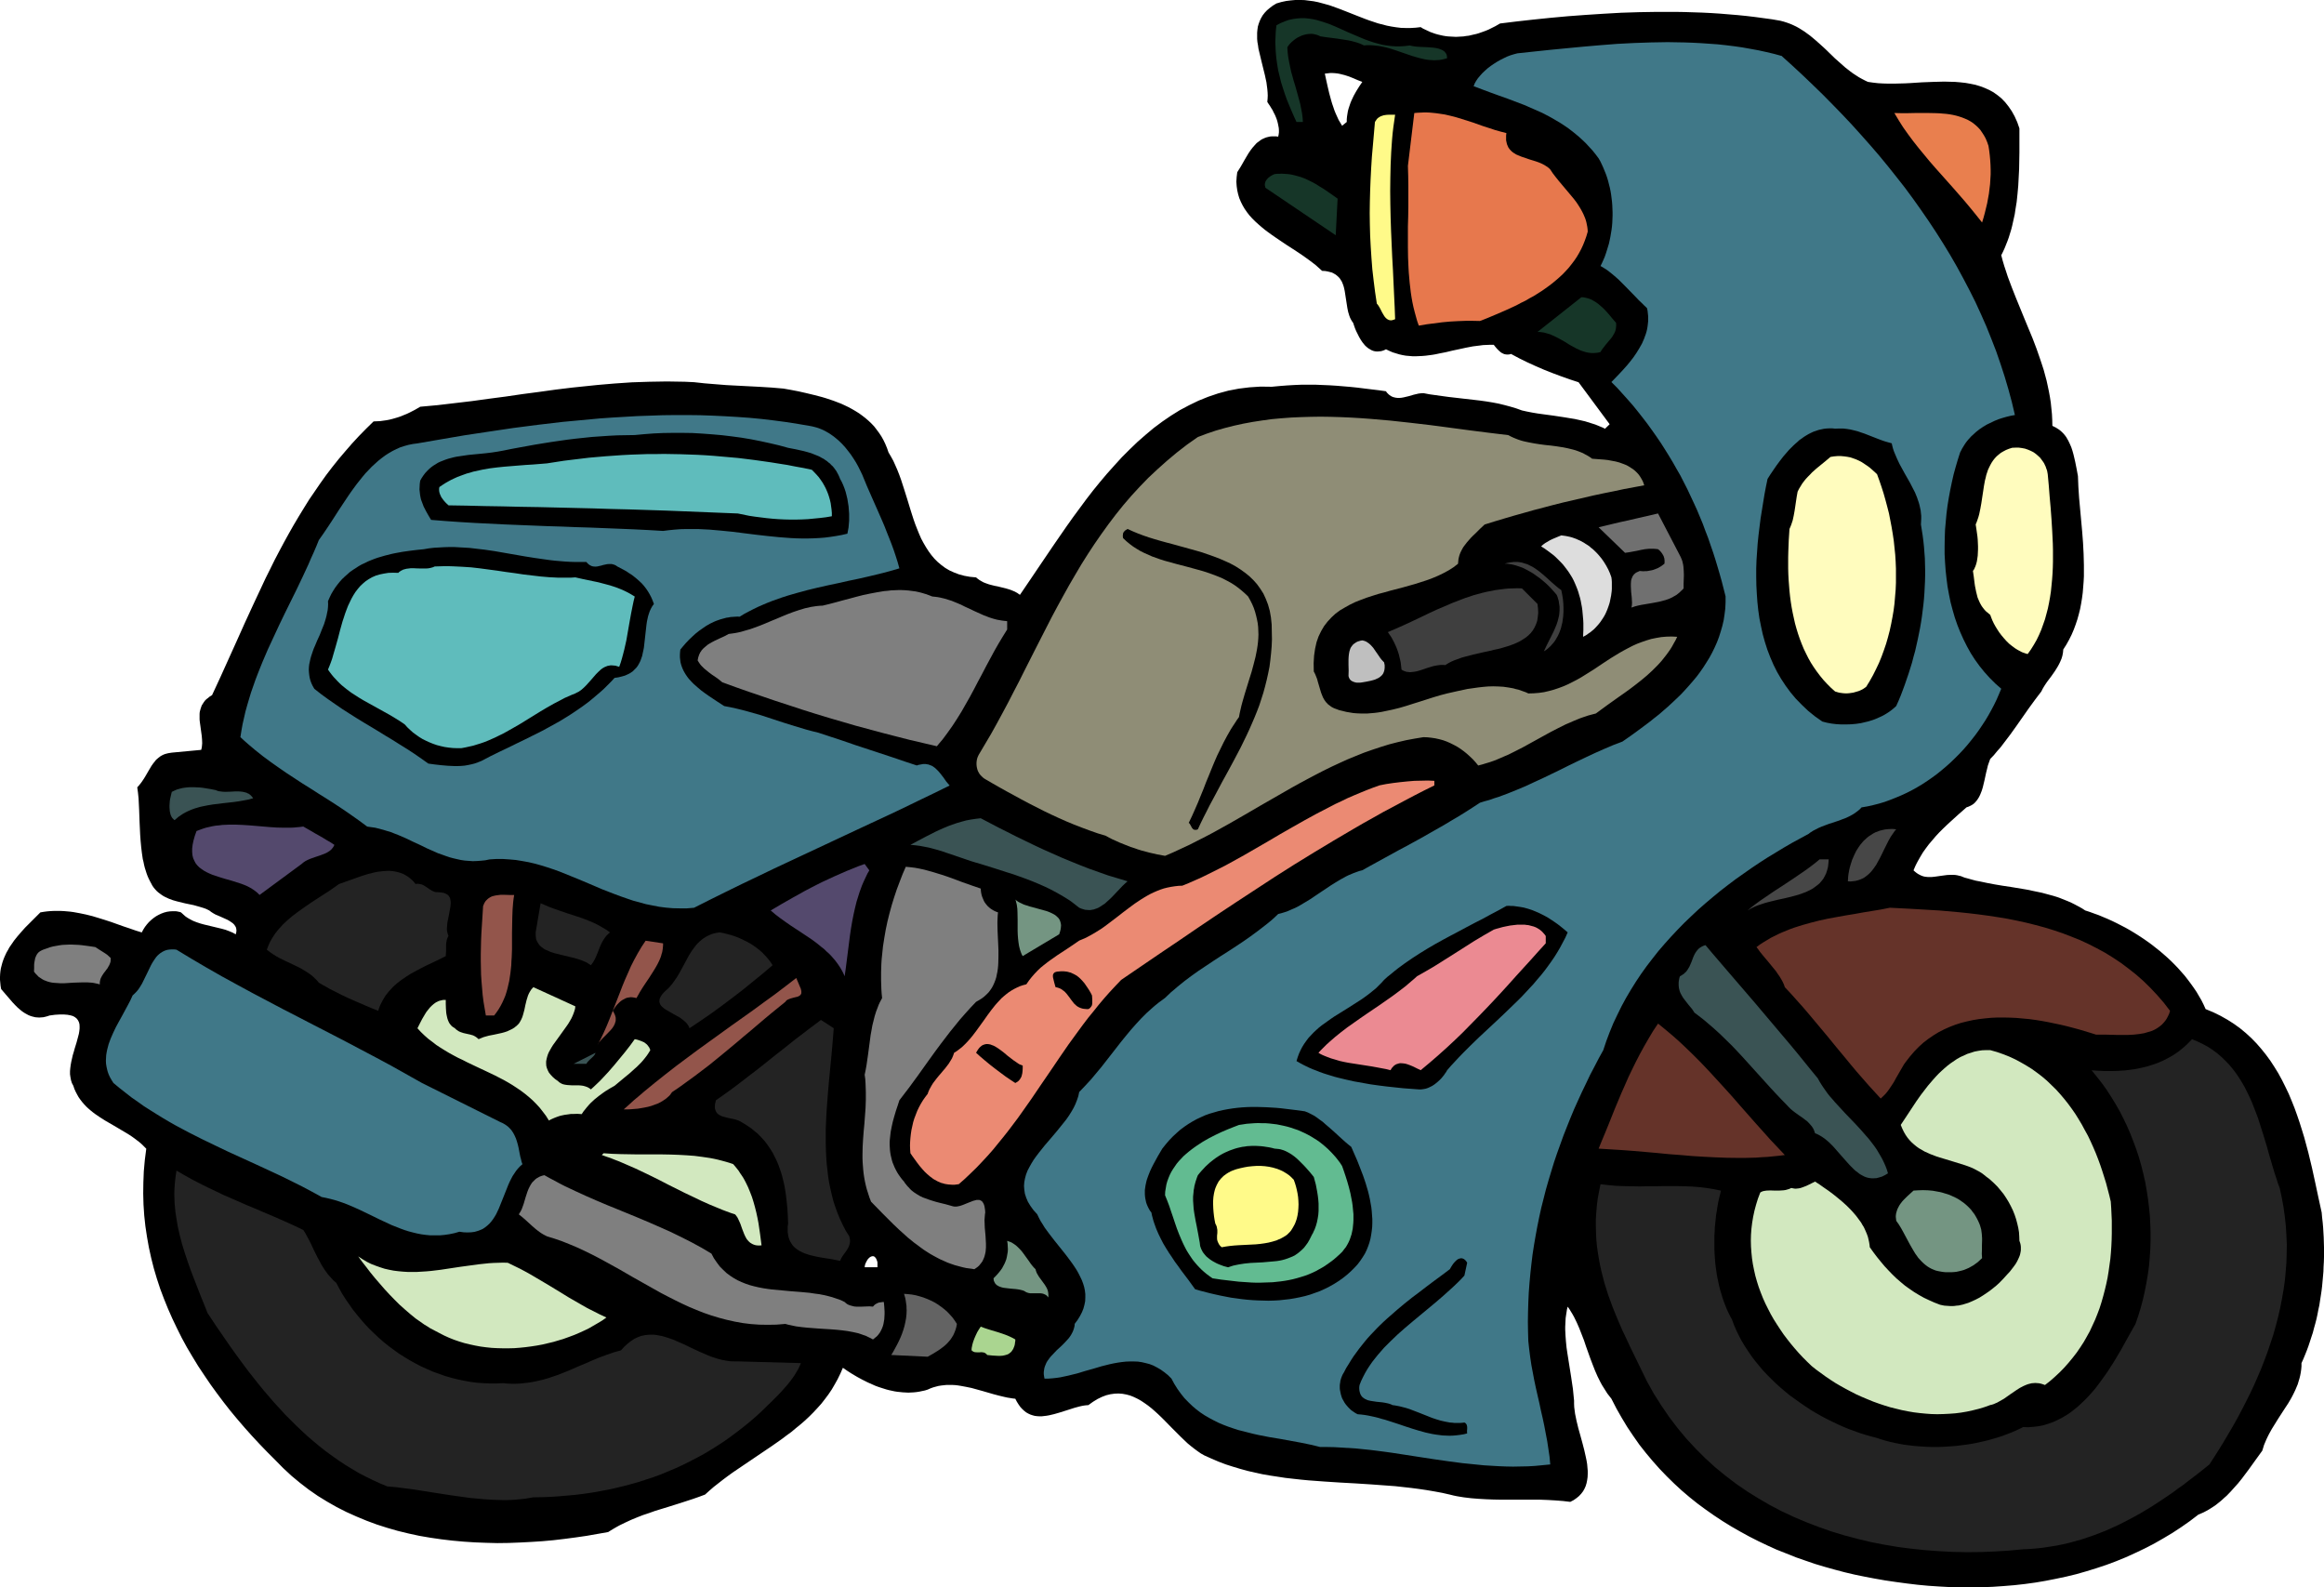<svg xmlns="http://www.w3.org/2000/svg" width="3.299in" height="2.253in" fill-rule="evenodd" stroke-linecap="round" preserveAspectRatio="none" viewBox="0 0 16000 10931"><style>.brush1{fill:#000}.pen1{stroke:none}.brush2{fill:#163628}.brush3{fill:#407888}.brush6{fill:#fffa89}.brush8{fill:#fffcbe}.brush9{fill:#5fbcbc}.brush12{fill:#3f3f3f}.brush13{fill:#7f7f7f}.brush16{fill:#3a5354}.brush17{fill:#54496d}.brush19{fill:#232323}.brush20{fill:#93554b}.brush21{fill:#749582}.brush22{fill:#653329}.brush24{fill:#d2e8bf}</style><path d="m15984 8350-22-101-22-103-23-105-25-104-14-52-14-52-16-52-16-51-17-50-18-50-20-50-20-48-23-48-23-46-25-46-27-44-28-43-30-41-32-40-33-38-36-37-38-35-40-33-43-31-44-28-48-27-49-24-53-22-14-31-15-30-17-29-17-29-19-28-20-28-21-28-21-27-23-26-23-26-24-25-25-25-26-24-26-23-27-23-28-22-28-22-29-21-29-20-29-19-30-19-30-18-30-17-31-16-31-16-31-15-31-14-31-13-31-13-31-11-30-11-31-10-23-15-24-13-24-13-24-12-25-11-25-10-25-10-25-9-26-8-26-7-26-7-26-7-53-11-53-11-54-9-54-9-54-8-54-9-53-10-52-11-27-5-26-7-25-7-26-7-13-5-12-5-13-3-12-3-12-2-12-1h-24l-23 1-23 3-22 3-21 3-22 3-21 2h-21l-10-1-10-1-10-2-10-3-10-4-10-5-11-6-10-7-10-8-10-9 7-17 7-16 8-16 8-15 17-30 18-30 20-28 21-28 23-27 23-27 24-26 25-25 26-25 27-25 55-50 56-49 12-4 11-5 10-5 10-6 9-7 8-8 7-8 7-9 6-9 6-10 5-10 5-11 9-23 7-23 12-50 11-51 6-24 6-25 8-23 8-22 25-26 23-28 24-27 22-29 44-58 43-60 42-60 42-60 43-59 44-58 9-18 10-17 11-17 11-16 25-33 24-34 11-17 11-18 10-18 9-19 8-19 6-20 2-11 2-10 1-11 1-11 21-33 19-34 17-34 15-35 13-35 12-36 10-36 9-36 7-37 6-37 5-38 3-37 3-38 2-38v-77l-1-38-1-39-2-38-2-39-6-78-7-77-7-77-7-77-5-75-3-75-9-49-10-50-6-26-6-25-7-25-8-24-10-23-11-23-6-10-6-11-7-10-8-10-8-9-9-9-9-8-10-8-11-7-11-7-12-6-12-6-1-41-2-40-4-40-4-39-6-39-7-38-8-38-8-37-10-37-10-37-12-37-12-36-25-72-27-71-29-70-29-70-29-71-29-71-28-71-27-72-12-37-12-36-11-37-10-38 12-24 11-24 10-25 10-25 9-25 8-26 8-26 7-27 6-27 6-27 6-27 4-28 9-55 6-57 5-56 3-57 3-57 1-57 1-57V884l-15-43-18-40-20-36-22-32-23-29-25-26-27-22-28-20-29-16-31-14-32-12-33-10-34-7-34-6-36-4-36-3-37-1-38-1-38 1-38 1-77 3-77 5-39 2-38 1-37 1h-38l-37-1-36-2-35-4-35-5-21-10-21-11-20-11-20-13-20-13-18-13-19-15-18-14-35-31-35-31-34-33-33-32-35-32-34-30-18-15-18-15-18-13-19-14-19-12-19-12-20-11-21-10-21-9-22-8-22-7-23-6-58-10-59-8-59-8-59-7-60-6-61-5-60-5-62-4-61-3-61-2-62-2-62-1h-124l-62 1-62 1-124 4-123 7-123 8-121 9-120 11-117 12-116 13-114 14-31 18-32 16-16 8-17 7-16 6-17 6-17 6-17 5-18 4-17 4-17 4-18 2-18 3-17 1-18 1-18 1-17-1-18-1-18-1-17-2-18-3-18-4-17-4-18-5-17-6-17-6-17-8-17-8-17-8-16-10-35 4-35 2h-33l-33-1-33-4-32-5-31-6-31-8-31-8-30-10-30-10-30-11-59-23-58-23-59-23-58-21-30-9-29-8-30-8-30-6-31-4-31-4-31-1h-31l-33 3-32 4-33 7-34 10-25 15-21 16-19 16-16 17-14 18-11 19-9 19-7 19-6 20-3 21-2 21v43l2 22 4 22 3 23 22 92 23 93 5 24 5 23 3 23 3 23 2 23 1 22-1 22-2 22 9 14 9 13 9 15 9 14 7 15 8 15 7 16 6 15 5 16 4 16 3 15 3 16 1 15v15l-2 15-3 14-15-2h-28l-13 1-13 3-12 3-11 4-11 5-11 5-10 7-9 7-10 7-9 8-8 9-8 9-8 9-16 21-14 21-13 22-13 22-25 44-25 40-4 33-2 32 2 30 4 29 6 27 8 27 11 26 12 24 14 24 16 23 17 22 19 21 20 20 22 20 22 19 23 19 24 18 25 18 26 18 25 17 52 35 53 34 51 34 49 35 24 18 23 18 21 19 21 19 20 1 18 3 16 4 15 4 13 7 12 7 10 8 10 9 8 9 7 11 7 11 5 12 5 13 4 13 3 13 3 14 9 58 9 58 3 15 3 14 4 13 4 13 5 13 6 12 7 12 8 11 6 18 7 20 8 19 10 20 10 20 11 19 12 18 13 16 7 8 8 7 7 6 8 6 9 5 8 5 9 4 9 3 9 2 10 1h10l10-1 11-1 11-3 11-4 12-6 23 11 23 10 23 7 23 7 22 5 23 4 23 2 23 2h23l23-1 22-1 23-2 23-3 23-3 23-4 23-5 46-9 46-11 47-10 46-10 47-9 48-6 23-3 24-1 24-1h25l11 14 12 14 13 13 14 12 7 4 8 4 7 3 9 2 9 1h9l10-1 10-3 56 30 57 28 57 26 58 25 58 23 59 22 59 21 61 20 214 289-32 31-16-8-17-7-17-7-17-7-35-11-35-11-35-8-36-8-37-6-36-6-73-11-74-10-36-5-36-6-36-7-36-8-39-14-40-12-41-11-41-10-42-8-43-7-43-6-43-5-87-10-87-10-44-6-43-6-43-6-42-8-17 1-17 2-17 4-17 4-34 10-34 8-17 3-16 1h-8l-8-1-8-1-8-2-8-2-7-3-8-4-7-5-7-5-7-7-7-7-6-9-50-7-50-6-49-6-48-6-48-5-48-4-48-4-47-3-48-2-48-2h-98l-49 2-51 3-51 4-53 5-78-1-76 5-73 9-73 14-70 19-68 23-67 27-64 31-64 34-61 38-60 41-59 44-56 47-56 49-54 52-53 53-51 56-51 57-49 58-48 59-47 61-45 61-45 61-44 62-85 123-82 121-79 117-76 112-9-6-8-6-9-5-9-5-19-8-19-7-20-6-20-5-20-5-20-5-21-4-20-5-19-5-20-7-18-7-18-10-9-5-8-6-8-6-8-7-42-4-39-7-37-10-34-13-31-14-29-17-27-20-25-21-23-23-21-25-19-26-18-28-17-29-16-30-14-32-13-32-13-33-12-34-11-34-11-35-21-69-22-70-11-34-11-34-12-33-13-33-14-32-14-31-16-29-17-29-10-29-12-29-13-27-14-25-16-24-17-23-17-22-19-20-20-19-21-18-22-17-22-16-24-15-24-14-24-13-25-12-26-12-26-10-26-10-27-9-27-9-27-8-27-7-27-7-54-13-53-12-52-10-51-9-82-7-80-5-78-4-77-4-76-4-75-6-74-6-74-8-63-3-62-1-61-1-61 1-61 1-60 2-60 2-59 4-59 4-59 5-58 5-58 6-116 12-115 14-115 16-114 15-116 17-115 15-116 16-118 14-119 14-120 11-36 21-37 19-19 9-20 8-19 8-20 7-20 6-21 6-20 5-21 4-22 3-21 3-22 1-23 1-51 50-50 51-48 52-46 53-45 53-44 55-42 55-40 56-39 57-39 57-36 58-36 59-35 59-34 60-33 60-32 60-32 61-30 61-31 62-29 62-58 124-57 124-56 125-56 124-56 124-57 123-15 9-12 10-12 9-10 10-8 11-7 11-7 11-4 11-4 12-3 11-3 12-1 12v38l1 12 7 51 7 51 2 25 1 25-1 12-1 11-2 12-3 11-202 19-13 2-12 2-12 3-11 3-10 4-10 5-9 5-8 6-9 7-7 6-8 7-6 8-13 16-12 17-22 37-22 38-12 19-13 19-14 18-15 17 5 37 4 39 2 40 2 41 3 84 4 85 3 42 4 43 5 42 6 41 5 20 4 20 5 20 6 19 6 19 7 19 8 18 9 18 8 15 8 15 9 13 10 12 10 11 11 10 12 9 11 8 12 8 13 7 13 6 13 6 27 10 28 8 57 14 58 12 28 8 28 8 13 4 14 5 13 6 12 6 13 10 14 9 16 9 17 7 34 15 33 15 15 9 13 9 6 4 6 6 5 5 4 6 4 6 3 6 2 7 1 7 1 8-1 8-1 8-3 10-22-12-24-10-24-9-25-7-50-12-50-12-25-6-25-7-24-8-23-9-12-6-11-6-11-6-11-7-10-7-10-9-10-9-10-9-9-3-10-2-9-2-10-1h-20l-19 1-20 3-19 5-19 7-19 9-18 10-17 12-16 13-16 15-14 16-13 17-12 19-10 19-42-13-43-15-42-14-42-15-42-15-43-14-42-13-43-13-44-11-43-9-22-4-22-4-22-3-22-2-23-2-22-1h-46l-23 1-23 2-23 3-24 4-51 51-54 54-26 29-25 29-13 16-12 15-11 16-11 16-11 16-9 17-10 17-8 17-8 18-7 18-6 18-5 19-5 19-3 19-2 20-1 20v20l2 21 2 21 4 22 29 34 32 37 17 20 18 19 18 18 20 17 10 8 10 7 11 7 11 6 11 6 12 5 12 4 12 3 12 3 13 1 14 1 13-1 14-1 14-3 15-4 15-5 37-5 33-2h29l25 2 21 4 17 5 14 8 12 10 8 11 6 12 4 14 1 15v16l-2 18-3 18-5 19-11 41-13 42-6 22-7 23-5 22-5 22-4 22-3 22-2 22v21l3 21 4 21 6 19 10 19 7 21 9 20 10 19 10 18 12 17 13 17 13 15 14 15 15 14 15 13 16 13 16 12 35 24 35 22 74 43 74 44 18 11 18 12 18 13 17 13 17 13 16 14 15 15 15 15-10 78-7 78-3 77-1 76 2 76 5 75 8 74 11 73 13 73 16 73 18 71 21 71 23 70 26 69 28 69 30 68 32 67 33 66 36 66 38 64 39 64 42 63 42 62 45 62 45 60 47 60 49 59 49 57 51 57 52 56 53 55 54 54 55 56 57 53 59 49 61 47 62 43 65 40 65 37 67 34 69 31 70 29 70 26 72 23 73 21 74 18 74 16 76 13 76 11 76 9 77 7 77 5 77 3 78 2 77-1 78-3 77-4 78-5 77-7 76-9 76-10 76-11 74-13 74-13 19-12 20-12 19-11 20-11 39-19 41-19 41-17 41-16 42-14 42-15 85-26 86-27 43-14 43-14 43-15 43-16 30-27 30-26 32-25 32-25 32-24 33-24 34-23 34-23 68-46 68-46 68-46 67-47 33-25 33-24 31-26 32-26 30-26 30-28 28-28 28-30 27-30 25-32 24-32 23-34 21-36 20-36 19-39 17-39 32 22 33 21 34 20 35 19 36 18 36 16 18 8 19 7 18 6 19 6 19 6 19 5 19 4 18 4 19 3 20 2 19 2 19 1 19 1 19-1 19-1 19-2 19-3 19-4 19-4 19-6 18-8 19-7 18-5 19-5 19-3 18-2 19-2h38l19 1 19 2 19 3 38 7 39 8 76 21 76 22 38 10 38 9 18 4 19 3 18 3 18 2 11 21 12 19 12 17 13 14 13 12 14 11 14 8 15 7 15 5 15 4 16 2 16 1h16l17-2 17-2 17-3 34-8 35-10 35-11 35-11 34-11 33-9 17-4 16-3 16-2 15-1 32-23 31-19 31-15 29-11 29-7 29-4 27-1 27 2 27 5 26 7 25 10 25 12 25 14 24 16 24 17 24 19 23 20 23 21 23 22 22 22 45 46 45 45 22 22 23 22 22 21 23 19 23 18 23 17 23 16 23 13 49 22 49 21 50 19 50 16 50 15 51 14 52 12 51 11 52 9 53 8 52 8 53 6 54 6 53 5 54 4 54 4 108 7 108 6 109 7 109 8 54 4 54 6 54 6 54 7 54 8 53 9 54 10 53 12 24 6 24 5 24 4 25 4 50 6 50 4 52 3 52 2 53 1h267l53 2 52 3 52 4 51 6 23-12 20-14 17-14 15-16 13-17 10-18 8-18 6-20 4-20 3-21 1-22v-22l-2-23-2-23-4-24-5-24-11-49-13-50-14-51-14-50-6-25-6-24-5-25-5-24-3-23-3-23-1-23v-22l-4-40-4-41-6-40-6-41-13-82-13-82-6-41-4-41-3-40-2-41v-20l1-20 1-20 1-20 3-20 3-19 3-20 5-19 12 17 11 18 11 18 10 18 19 39 17 39 16 41 16 41 14 42 15 42 15 42 16 42 16 41 18 41 10 20 10 20 11 20 12 19 12 19 12 19 14 18 14 18 35 68 37 65 38 63 41 61 42 60 45 57 46 55 48 54 49 51 51 50 52 48 54 46 55 44 57 42 57 40 59 39 60 37 61 35 62 34 63 32 63 30 64 29 66 26 65 26 66 23 67 23 67 20 68 19 68 18 68 16 68 14 68 13 74 13 75 11 74 10 75 9 74 7 75 5 74 4 74 2h74l74-1 74-3 73-5 73-6 72-8 73-10 71-12 71-14 71-15 70-17 70-20 68-21 69-23 67-25 66-27 66-30 65-31 64-33 63-36 62-37 61-40 60-42 59-45 19-8 18-8 17-9 18-10 16-10 17-11 16-11 15-12 15-12 15-13 14-13 15-13 27-28 26-29 26-29 25-31 24-32 24-32 46-64 47-65 6-19 6-20 8-19 8-19 9-19 9-18 10-18 10-18 44-71 46-71 23-35 21-36 10-19 9-18 9-19 8-19 8-19 6-20 6-20 5-20 4-21 3-21 2-22v-22l13-29 12-29 12-30 11-30 10-30 10-31 10-30 8-31 9-32 8-31 7-32 6-32 7-32 5-33 5-32 5-33 4-33 3-33 3-33 3-34 1-33 2-34 1-33v-68l-1-34-1-34-2-34-2-34-3-34-4-35-3-34zM9272 840l-32 26-12-20-12-20-10-22-10-22-9-22-8-24-8-23-7-24-13-48-11-47-10-45-9-42 18-2 18-2h18l17 1 17 2 16 3 16 4 16 4 31 10 30 12 30 13 31 12-21 31-20 32-9 16-9 16-8 17-8 17-7 17-6 18-6 18-5 18-3 18-3 19-2 20v19zM6041 8727h-88l1-9 2-10 4-10 5-10 5-9 6-9 7-7 7-6 8-4 7-2h8l3 1 4 2 3 2 3 4 3 3 3 5 3 6 2 6 3 8 1 8v31z" class="pen1 brush1"/><path d="m9705 313 18 4 19 3 20 2 21 1 42 2 42 3 20 3 18 4 8 3 8 3 7 3 7 4 6 4 6 5 4 6 5 6 3 7 2 7 1 9 1 9-18 5-17 4-18 3-17 1-17 1-18-1-17-1-17-2-17-3-17-4-17-4-18-5-34-10-35-12-35-12-35-12-36-12-36-10-18-4-19-4-19-3-19-2-19-2-19-1h-20l-20 2-17-8-17-7-18-6-18-5-19-5-19-4-19-3-19-3-39-6-39-5-39-5-39-6-7-4-8-3-8-3-8-2-16-4-16-1-16 1-16 2-16 4-16 5-15 7-14 7-14 9-13 10-13 11-11 11-10 12-9 13 2 34 4 34 6 33 7 34 7 33 9 32 9 33 10 32 18 64 17 63 6 31 6 31 4 31 2 30h-44l-17-37-17-39-16-38-16-39-14-39-13-40-13-41-10-41-10-41-7-42-6-43-4-44-1-22-1-22-1-22 1-23 1-23 1-23 2-23 3-24 28-15 29-12 28-10 28-6 28-4 28-2h27l28 3 27 4 27 6 27 8 28 9 27 9 27 11 28 12 27 12 55 25 57 24 28 12 29 12 28 10 30 10 29 8 30 8 31 5 30 4 32 2h31l33-2 32-4z" class="pen1 brush2"/><path d="m12269 388 72 65 70 65 70 67 69 67 67 68 67 69 65 69 64 71 63 71 62 72 60 73 59 74 58 74 56 76 54 76 53 77 51 77 50 79 48 79 46 80 44 81 43 82 41 82 38 83 37 84 34 85 33 85 30 87 28 86 26 88 24 89 21 89-28 5-29 7-28 8-28 9-27 11-27 13-27 13-25 15-25 17-23 18-11 10-11 10-11 10-10 11-10 11-10 12-9 12-8 12-8 13-8 13-7 14-7 13-16 50-15 51-14 51-12 53-11 53-10 54-9 55-7 55-5 55-5 56-2 56-1 56v56l3 56 4 56 6 55 7 55 10 55 11 54 14 53 15 52 18 52 20 50 22 49 24 48 26 47 29 45 31 43 34 42 36 40 39 39 41 36-16 38-16 37-18 37-19 36-20 36-21 35-23 35-23 34-24 33-26 33-26 32-27 31-29 31-29 29-30 29-30 27-32 27-32 26-34 25-33 23-35 23-35 21-36 20-37 19-37 17-38 16-38 15-38 14-40 12-39 10-40 9-41 7-9 10-10 9-10 8-11 8-10 7-11 7-11 6-11 6-23 11-24 9-23 9-24 8-49 16-48 18-23 10-23 12-12 6-11 7-11 7-10 8-57 31-57 31-57 33-56 34-56 34-56 36-55 37-54 38-54 38-53 40-53 41-51 42-51 43-50 44-48 45-48 46-46 47-45 48-44 49-43 50-41 52-40 52-38 53-36 54-35 56-33 56-31 57-29 59-28 59-25 61-23 61-21 63-31 56-30 58-30 57-28 59-28 58-27 59-27 60-25 60-24 60-24 61-22 61-22 61-21 62-19 62-19 63-18 63-16 63-16 63-14 64-13 64-12 65-11 64-10 65-8 66-7 65-6 66-5 66-3 66-2 67-1 66 1 67 2 67 6 55 7 55 8 54 10 53 10 53 11 52 12 53 12 52 11 52 12 52 11 52 10 53 10 52 8 53 8 54 5 54-52 5-51 5-51 3-51 1-51 1-50-1-50-2-50-3-50-3-50-5-49-5-50-5-98-13-98-14-98-15-97-15-98-15-97-13-49-6-49-5-49-5-49-3-49-3-49-3-49-1h-50l-32-8-34-8-34-7-34-7-71-13-71-13-73-12-72-14-36-8-36-9-35-9-36-9-34-11-35-12-34-13-33-14-32-16-32-17-31-18-30-20-29-22-28-24-27-26-26-27-24-30-23-32-22-35-20-37-24-24-25-20-25-18-26-15-25-13-26-10-27-7-26-6-27-4-28-1h-27l-27 1-28 3-28 4-28 5-28 6-56 14-57 17-57 16-56 17-29 7-28 7-28 6-28 6-27 4-28 3-27 2h-28l-3-16-2-15v-14l2-14 2-13 4-13 5-12 5-12 7-12 8-11 8-11 9-11 20-21 20-21 22-20 21-20 20-21 19-21 8-11 8-12 6-11 6-12 5-13 4-13 3-13 1-14 20-27 16-26 14-27 10-25 7-26 5-25 1-25v-24l-3-25-5-24-7-23-9-24-11-23-12-24-13-23-15-23-15-22-17-23-17-23-17-22-36-45-36-45-17-22-17-22-17-23-16-22-14-23-14-22-12-23-11-23-26-29-21-29-17-28-12-28-9-28-4-27-2-26 2-27 5-26 7-26 10-26 13-25 14-25 16-26 18-25 19-25 40-50 43-50 43-51 41-51 20-25 18-26 17-27 15-26 13-27 11-28 9-27 6-28 40-42 39-42 36-43 36-43 68-87 67-86 34-42 34-41 36-41 36-39 19-19 19-19 20-18 20-18 21-18 21-17 22-16 23-17 21-20 21-20 23-19 22-19 47-38 48-36 49-35 51-34 51-34 52-34 52-33 52-34 51-34 50-35 50-37 48-37 24-19 23-19 22-20 22-21 20-5 20-6 19-6 19-8 18-8 19-8 18-9 18-10 35-21 35-21 34-23 34-23 35-23 34-23 35-22 35-21 18-10 18-10 18-9 19-8 19-8 19-7 20-7 20-5 50-28 51-28 51-28 51-28 51-28 51-27 51-28 51-28 51-29 51-29 51-29 50-30 51-30 50-31 50-32 49-32 32-10 33-9 31-11 32-10 62-23 62-25 62-26 60-28 61-28 60-29 60-29 60-30 60-29 61-29 60-28 61-27 61-26 63-24 63-44 63-46 32-24 32-24 31-25 32-25 31-27 30-26 30-28 30-28 29-28 28-30 27-30 26-30 26-31 24-32 23-33 21-33 21-34 19-35 17-35 16-36 14-37 12-38 11-38 9-39 6-40 5-40 2-42v-42l-13-51-13-51-14-50-15-51-15-50-16-50-17-49-17-50-19-49-18-49-20-48-20-48-22-48-22-47-22-47-24-47-24-47-26-45-26-46-27-45-28-45-28-44-30-44-31-44-31-43-33-43-33-42-34-42-36-41-36-40-37-41-39-39 27-28 27-28 26-28 26-29 24-29 23-30 21-31 19-31 9-16 9-16 7-16 7-16 6-17 6-16 5-17 4-17 3-18 2-17 2-18v-36l-2-18-2-19-4-18-19-18-18-18-19-18-19-20-39-40-39-40-20-20-20-20-20-18-21-18-21-17-21-16-22-14-22-13 10-20 10-22 9-21 8-23 7-22 7-23 7-23 5-23 5-24 4-24 4-24 3-24 2-24 1-24 1-25v-24l-1-25-1-24-2-25-3-24-3-24-4-24-5-24-6-23-6-24-7-23-8-23-9-22-9-22-10-22-10-21-12-21-21-28-21-26-23-25-22-24-24-23-24-22-24-20-25-20-25-19-26-18-26-17-27-16-27-16-27-15-27-14-28-14-57-25-57-25-58-22-58-22-59-21-58-21-59-22-58-22 4-8 3-9 5-9 5-9 12-18 15-18 16-18 18-17 19-17 21-16 22-15 22-14 23-13 24-12 23-11 24-9 23-7 23-6 112-12 114-12 114-11 115-11 116-10 115-9 58-3 58-3 58-2 58-2 58-1 58-1 58 1 57 1 57 2 58 3 57 4 57 4 56 6 57 7 56 8 56 10 55 10 55 12 55 13 54 15z" class="pen1 brush3"/><path d="m10371 916-2 18v32l3 14 3 13 5 12 5 11 7 10 8 9 8 8 10 8 10 6 11 7 12 5 12 5 12 5 53 18 54 17 13 5 13 5 12 6 12 6 11 7 11 7 10 8 9 9 18 27 20 26 20 25 21 25 42 50 41 49 19 25 17 26 8 13 8 14 7 13 7 14 6 14 6 14 5 15 4 15 3 15 3 15 2 16 1 17-9 31-11 31-12 30-13 28-15 28-16 27-17 25-19 25-19 24-21 23-21 22-23 21-23 20-24 20-25 19-25 18-26 18-27 17-27 17-28 15-27 16-29 14-28 15-29 14-57 26-58 25-57 24-56 22-48-1h-51l-53 2-54 3-54 5-54 7-54 7-53 9-11-31-9-32-9-33-8-32-7-33-6-34-5-33-4-34-4-34-3-35-3-34-2-35-3-70-1-71v-141l2-71 1-71v-139l-1-69-2-68 44-364 22-2 22-1 21-1h22l21 1 21 2 20 2 21 3 40 6 39 9 39 10 39 12 76 24 76 27 38 12 39 13 39 11 39 10z" class="pen1" style="fill:#e7784d"/><path d="m13690 1004 5 33 4 33 3 33 2 33 1 33v33l-2 33-2 33-4 33-4 33-6 33-6 33-8 33-8 33-9 33-10 33-39-49-39-48-40-48-40-46-41-47-41-46-40-45-41-46-40-46-38-46-38-46-37-47-35-47-34-48-16-25-15-24-15-25-15-25 46 1h47l48-1h98l48 1 24 1 23 2 24 2 23 3 22 4 22 5 21 6 21 7 20 8 20 9 18 10 18 12 17 14 16 15 15 16 13 19 13 20 12 22 10 24 9 26z" class="pen1" style="fill:#e97f4e"/><path d="m9605 790-6 42-6 42-5 42-4 44-3 43-3 44-2 44-2 45-2 90-1 90 1 91 2 92 3 91 4 91 4 90 5 89 4 87 4 86 4 84 3 81-7 3-7 2-6 2-6 1h-5l-6-1-5-1-4-2-5-2-4-3-4-3-4-3-8-9-6-9-13-22-11-22-6-11-6-10-6-9-7-8-12-80-10-79-9-78-6-78-5-77-4-77-2-77-1-77 1-77 2-77 3-77 4-78 5-79 7-79 7-80 7-81 6-9 6-9 6-7 8-6 8-5 8-4 9-3 9-3 20-3 19-1h40z" class="pen1 brush6"/><path d="m9209 1368-13 252-484-327-2-9-2-9v-8l2-8 2-8 4-7 4-6 5-6 5-6 7-5 6-5 6-4 14-8 12-5 17-2h16l15-1 16 1 15 1 15 1 15 2 15 3 28 7 28 8 27 10 26 12 26 13 26 14 25 16 25 15 50 34 49 35zm1917 855 1 16-1 15-2 14-4 14-6 13-7 12-7 12-9 12-19 22-19 23-9 12-9 11-9 13-7 12-15 4-15 2-15 1h-14l-14-1-14-2-14-3-13-4-13-4-13-5-13-6-13-6-26-14-25-14-25-16-26-15-26-14-26-13-14-6-13-6-14-4-14-4-14-4-15-2-15-2h-15l302-239h9l9 1 9 2 9 2 18 5 17 7 16 9 16 10 15 11 15 13 15 13 14 14 14 15 13 15 25 30 25 29z" class="pen1 brush2"/><path d="m5935 3266 33 80 35 80 35 79 35 80 17 40 16 41 16 40 16 41 15 41 14 42 13 41 12 43-69 20-69 18-71 17-70 16-72 15-71 16-71 15-71 16-70 17-70 19-35 10-34 10-34 11-34 12-34 12-33 13-33 14-32 14-33 16-31 16-32 17-31 19-15-1-16 1-15 1-16 1-15 3-15 2-14 4-15 4-14 4-14 5-14 5-14 6-27 13-26 15-25 17-24 17-24 19-23 21-22 21-21 22-20 23-19 23-2 18-1 18v18l2 17 2 16 4 16 5 15 6 15 7 15 8 14 8 13 9 13 10 13 11 12 11 12 12 12 25 22 26 22 27 20 27 19 54 36 51 33 42 8 41 9 41 10 41 11 81 23 80 26 79 26 80 25 40 12 40 12 41 11 41 10 85 28 85 28 84 29 85 28 85 28 85 28 85 29 85 28 11-4 11-2 11-2 10-2h19l9 2 8 1 8 3 8 3 8 3 7 4 14 10 12 11 12 12 12 14 11 14 11 14 21 30 23 27-108 53-108 52-109 53-110 52-110 51-111 52-111 52-111 52-111 52-111 52-111 52-110 53-111 53-110 54-109 54-109 55-49 4h-49l-48-1-47-4-47-6-46-9-45-9-44-12-44-12-44-15-43-15-43-16-85-33-84-36-83-35-84-34-42-17-42-15-42-14-42-13-43-12-43-10-44-8-43-7-45-4-45-3h-45l-47 3-29 6-30 3-28 2-28 1-28-2-27-2-27-4-27-6-26-6-26-7-26-9-25-9-26-9-25-11-25-11-25-11-49-24-50-23-50-24-51-22-26-10-25-10-27-8-26-8-27-7-27-7-28-4-28-4-54-40-55-39-55-38-56-37-56-36-56-35-56-36-56-35-55-36-55-36-55-38-54-38-54-40-53-42-26-22-26-22-26-23-25-23 7-44 8-45 10-44 10-44 12-43 13-44 13-43 15-43 15-43 16-42 17-43 17-42 36-84 39-84 39-84 40-83 41-83 41-83 40-84 39-84 18-42 19-42 18-42 17-42 33-47 33-49 34-52 34-53 35-53 36-54 18-26 19-26 19-26 20-25 20-25 20-24 22-23 21-22 23-21 22-20 24-19 24-18 25-16 26-15 26-13 27-12 28-9 29-8 30-6 31-4 162-28 164-28 166-25 168-25 85-11 85-11 85-10 85-10 86-8 86-8 86-8 86-6 86-5 86-5 87-3 86-3 86-1h86l85 1 86 3 85 4 85 5 84 6 84 8 84 10 83 11 83 13 82 14 16 3 16 4 15 4 15 5 15 6 14 6 14 7 14 8 14 8 13 9 13 9 13 10 24 20 24 23 22 24 20 25 20 26 18 27 17 27 15 27 14 28 13 27z" class="pen1 brush3"/><path d="m10962 3159 26 2 27 2 27 2 27 3 27 5 27 5 26 7 25 9 13 5 12 5 11 6 11 7 11 7 11 7 10 8 10 9 9 9 9 10 8 11 7 11 7 12 7 13 5 13 5 15-70 13-70 13-70 15-70 14-70 15-69 16-69 16-69 16-68 17-68 18-69 18-67 19-68 19-68 20-67 20-67 21-32 30-31 31-16 15-15 15-14 16-14 16-13 17-12 16-10 18-9 18-7 18-5 19-2 10-1 10-1 11-1 10-31 24-33 21-35 19-37 18-38 16-40 15-40 13-41 13-85 24-85 22-42 12-42 11-41 13-40 13-40 15-38 15-37 18-34 19-34 20-31 23-28 26-26 28-24 31-20 34-18 37-14 40-10 45-7 48-3 52 1 57 9 17 7 17 7 18 5 19 11 37 11 37 7 18 7 17 5 8 4 8 6 8 5 7 7 7 6 7 8 6 8 6 8 6 9 5 10 5 11 4 24 9 25 6 24 6 24 4 24 4 25 2 24 1h49l24-2 24-2 24-3 25-4 24-5 24-5 24-5 49-12 48-14 47-15 48-15 47-15 47-15 47-14 46-12 71-16 70-15 36-5 35-5 35-4 35-3 35-1 35 1 35 2 35 5 17 3 17 3 17 5 18 4 17 6 17 6 17 6 17 8 37-1 37-3 35-5 34-8 33-9 33-11 32-12 32-14 30-15 31-16 30-17 29-18 59-37 58-39 58-38 59-36 30-17 30-16 31-16 31-14 32-12 32-11 33-10 34-7 35-6 35-3 37-1 38 2-11 23-12 21-12 22-13 21-14 20-14 19-15 19-15 19-16 18-16 17-17 17-17 17-36 33-37 31-38 30-38 29-40 29-40 28-80 57-79 58-27 7-26 7-27 9-26 9-25 10-26 11-25 11-26 11-50 25-49 25-49 27-49 27-49 27-49 27-49 25-50 25-26 11-25 11-26 11-25 10-26 9-27 8-26 8-27 7-18-22-19-21-20-19-21-19-21-17-22-16-23-15-24-13-24-12-25-11-25-9-26-7-27-6-27-4-27-3-28-1-61 10-59 11-60 14-58 15-58 18-57 19-57 20-57 23-56 23-55 25-56 26-55 27-54 28-55 29-54 29-54 30-108 62-108 62-108 63-108 62-54 30-54 30-55 29-55 28-55 28-56 26-56 26-56 24-54-10-53-12-26-7-27-7-26-8-25-9-26-8-25-10-25-10-25-10-24-11-25-11-24-12-23-13-56-17-54-19-54-20-54-21-53-22-52-23-52-24-52-25-51-26-51-26-51-27-51-28-50-27-50-28-49-28-50-29-11-7-10-9-9-9-8-9-6-10-6-11-4-11-3-12-2-11-1-12v-12l1-11 2-12 3-11 5-12 5-10 42-71 42-71 40-72 39-72 39-73 38-74 38-73 37-74 75-148 75-147 38-74 39-73 40-73 40-72 42-72 42-71 44-70 46-70 47-68 49-68 50-66 53-66 55-64 57-62 60-62 63-59 65-58 68-57 71-55 74-52 61-23 62-21 63-18 63-16 64-14 65-12 65-10 66-9 66-6 67-5 67-3 68-2 68-1 68 1 68 2 69 3 68 4 69 5 69 6 69 6 138 15 137 16 136 18 135 18 134 17 132 16 17 9 17 8 17 7 18 7 18 6 18 5 18 4 19 4 37 7 38 6 38 5 39 4 38 5 38 6 37 7 37 9 18 5 17 6 18 7 17 7 16 9 17 9 16 10 15 11z" class="pen1" style="fill:#8f8d76"/><path d="m13024 3053 4 18 5 19 6 18 7 17 15 35 16 34 36 66 37 65 17 33 17 33 7 17 7 17 6 18 6 17 5 18 4 18 4 18 2 19 2 19v20l-1 20-1 20 6 38 6 38 5 39 4 38 3 40 3 39 1 39 1 40v40l-1 40-2 40-2 40-3 41-4 40-5 40-5 40-6 40-7 41-8 40-8 39-9 40-9 40-11 39-10 39-12 39-12 38-13 38-13 38-14 38-14 37-15 36-16 36-13 12-13 11-13 10-14 10-14 9-15 9-15 8-15 7-16 7-16 7-16 6-16 5-16 5-17 4-17 4-17 4-34 5-34 3-34 1h-34l-34-2-33-4-32-6-31-8-51-36-47-38-43-41-41-42-37-44-33-45-31-47-28-48-25-50-22-51-20-52-17-53-15-54-12-55-11-55-8-56-6-57-4-57-3-57-1-58v-58l2-58 4-58 4-57 6-58 7-57 7-56 9-56 9-56 9-55 10-53 11-53 19-30 21-31 22-32 23-31 24-31 26-30 13-15 14-14 14-14 14-13 15-13 14-13 16-11 15-11 16-10 17-10 16-8 17-8 18-6 17-6 18-4 19-4 18-2 20-1h19l20 2 28-1h27l26 3 25 4 25 6 24 6 23 8 24 8 46 18 46 18 24 9 23 8 24 7 25 7zm-7598 31 52 10 54 12 26 7 27 8 25 10 25 10 12 6 12 7 12 6 11 8 11 7 10 9 11 8 9 10 10 9 9 11 8 11 8 11 7 13 7 13 6 13 6 15 11 20 10 22 9 23 8 24 6 24 6 25 4 25 4 25 2 26 2 25v49l-2 23-2 23-4 22-4 21-39 9-39 7-39 6-39 5-39 3-40 2-39 1h-39l-40-1-39-2-40-3-39-3-80-8-79-9-80-10-79-10-80-8-80-7-40-2-40-2h-80l-40 1-40 3-40 4-40 5-101-6-100-5-99-4-100-4-100-4-99-3-100-4-100-3-99-4-100-4-99-4-100-5-100-5-100-6-100-7-100-8-18-30-17-30-8-16-8-15-6-16-6-16-6-16-4-17-3-17-2-18-2-19 1-19 1-20 3-21 10-18 12-18 12-16 13-14 14-14 14-12 15-11 16-10 16-10 17-8 18-7 18-7 18-6 19-5 19-5 19-4 40-6 41-6 40-4 42-4 40-4 41-5 39-6 39-7 54-11 54-10 55-10 55-10 55-9 56-9 55-8 56-8 57-7 57-6 57-6 58-4 58-4 59-3 59-1 60-1 64-6 65-5 66-3 67-1h67l68 1 68 4 67 5 68 6 67 8 67 9 66 11 66 13 64 14 64 15 62 17z" class="pen1 brush1"/><path d="m14098 3266 7 75 6 77 7 79 6 81 5 82 4 83 1 42v83l-1 41-2 41-3 41-4 41-4 40-6 40-7 39-8 39-10 38-10 37-13 37-13 36-15 35-17 35-19 33-20 32-22 31-12-3-11-4-12-4-11-5-11-6-11-6-10-6-11-7-20-15-20-16-18-18-17-19-16-19-16-21-13-20-13-21-11-20-10-21-8-20-7-19-9-7-9-8-9-7-8-8-7-8-7-9-6-8-6-9-10-18-8-18-8-19-5-20-5-20-4-20-4-20-3-21-5-41-6-41 4-6 5-7 3-8 4-8 6-17 5-19 3-19 3-21 1-21 1-22v-22l-1-23-1-22-2-22-6-43-6-40 7-17 6-17 6-18 5-18 8-38 7-39 6-40 6-39 6-40 7-38 5-19 4-18 6-18 6-18 8-17 8-16 9-16 10-15 11-14 13-14 14-12 15-12 17-10 19-10 20-8 22-7 23-1h23l22 3 21 4 20 7 19 8 18 9 17 12 15 13 15 14 12 16 12 17 5 9 4 9 5 10 3 10 4 10 3 10 2 11 2 11z" class="pen1 brush8"/><path d="m5589 3235 17 17 16 17 15 17 13 18 13 19 11 19 10 19 9 20 8 20 7 21 6 21 5 22 3 22 3 22 2 23v23l-41 7-41 5-41 4-42 4-41 2-41 1h-40l-41-1-41-2-40-3-40-4-40-5-40-5-40-6-39-8-39-8-124-5-124-5-124-5-125-5-125-4-125-4-124-3-125-4-125-3-125-3-125-3-124-2-125-3-124-2-124-3-124-2-11-10-12-12-12-14-11-15-5-8-4-9-4-9-3-9-2-9-1-10v-10l2-11 19-13 20-13 21-12 20-11 21-10 22-10 21-8 22-8 22-8 23-6 22-7 23-5 46-10 47-8 48-6 48-5 49-4 49-4 50-4 49-3 50-4 49-4 58-9 58-9 57-7 58-7 58-7 57-5 58-5 57-4 57-4 58-3 57-2 57-2h57l58-1 57 1 57 1 57 2 57 2 56 3 57 4 57 5 57 5 56 5 57 7 56 7 57 8 56 8 56 9 57 9 56 11 56 10 56 12z" class="pen1 brush9"/><path d="m12923 3266 16 44 15 44 14 44 13 46 12 45 12 47 9 46 9 47 8 48 7 47 5 48 5 48 3 48 2 48v97l-2 48-4 47-4 48-6 47-8 47-9 47-10 46-12 46-13 45-15 44-16 44-18 44-20 42-21 42-23 41-24 39-11 8-12 8-12 6-13 6-13 4-14 4-14 4-14 2-14 2-14 1h-14l-14-1-15-2-13-2-14-4-13-4-28-25-27-27-25-27-23-28-22-29-21-30-20-31-18-32-16-32-16-33-14-34-13-34-12-35-11-36-10-36-8-36-8-37-7-37-6-38-5-38-4-38-3-38-3-39-2-39-1-38v-78l1-39 3-78 5-77 6-14 6-15 5-15 5-15 7-32 6-33 5-33 5-34 5-33 6-33 10-20 11-18 11-18 12-16 13-16 14-15 14-14 14-15 30-27 32-26 33-27 32-27 25-4 24-2h23l22 2 22 3 21 4 20 7 20 7 20 9 19 10 18 12 18 12 18 13 17 15 17 15 17 16z" class="pen1 brush8"/><path d="m11566 3826 6 12 5 12 5 13 3 13 3 13 2 14 1 14 1 15 1 29-1 30-1 30v31l-9 10-10 9-9 9-10 8-10 8-10 6-11 6-10 6-22 10-23 8-23 6-23 6-48 9-47 8-24 4-24 5-23 6-23 8 3-16 1-17-1-18-1-19-4-37-2-38v-18l1-17 1-8 2-8 3-7 3-8 3-6 5-7 5-6 6-5 6-5 8-4 9-4 9-4 13 1 12 1 13-1h11l12-2 11-2 11-2 11-3 11-4 10-4 10-4 9-5 10-6 9-6 8-6 9-7 1-8v-15l-1-8-1-7-2-6-2-7-3-6-7-12-8-11-10-11-11-9-17-2-15-1h-30l-29 3-27 5-27 6-27 5-27 5-28 4-182-176 50-12 50-12 51-12 51-11 51-12 52-12 52-12 52-12 151 290z" class="pen1" style="fill:#707070"/><path d="m8756 4353 1 50-2 48-4 47-5 47-6 47-9 45-10 45-11 44-12 44-14 44-14 43-16 42-17 42-18 42-18 41-19 41-40 82-42 80-43 80-44 80-43 81-43 80-20 40-21 41-20 41-19 41-7 3-7 1h-6l-5-1-5-2-4-3-3-4-4-4-5-10-5-9-3-5-2-4-3-3-4-3 22-46 21-47 20-46 19-47 19-46 18-47 19-46 19-47 19-46 20-46 22-45 22-45 24-45 25-44 14-22 14-21 14-22 15-21 5-27 6-26 6-26 7-26 15-52 16-52 16-52 16-51 14-52 13-51 5-25 5-26 4-26 3-25 2-26 1-26-1-26-1-25-3-26-5-26-6-26-7-26-9-27-11-26-13-26-15-27-23-22-24-21-24-19-25-18-26-16-26-14-27-14-28-12-28-11-28-10-28-10-29-9-58-16-59-16-58-15-58-16-29-8-28-9-28-10-28-10-27-12-27-12-26-13-25-15-25-16-24-18-23-19-22-21-2-13 1-11 1-9 4-8 5-6 6-6 8-5 8-5 35 16 36 15 37 14 38 13 39 12 41 12 40 11 42 11 83 23 83 23 41 12 40 14 40 14 39 15 37 16 37 17 35 19 33 21 32 23 30 24 28 27 25 28 23 32 21 33 17 37 15 39 12 43 8 45 5 49 1 52z" class="pen1 brush1"/><path d="m11094 3976 2 16 1 16v47l-1 16-2 15-2 15-3 15-3 15-3 15-4 14-5 15-5 14-5 13-6 14-6 13-7 13-8 13-8 12-8 12-9 12-9 11-10 11-10 11-10 10-11 9-12 10-12 8-12 9-13 8-14 7 2-47v-46l-1-22-2-23-2-22-2-22-3-22-4-21-4-22-5-21-6-20-6-21-7-20-8-20-8-19-9-20-10-19-11-18-12-19-13-18-13-17-14-18-16-17-16-16-17-17-18-16-20-15-20-15-21-15-23-14 13-12 15-11 17-10 17-10 19-9 19-8 19-8 20-8 15 2 15 2 15 3 14 3 15 4 14 5 14 5 13 6 14 6 13 7 13 7 12 8 13 8 12 8 11 10 12 9 11 10 10 10 11 11 10 11 19 23 17 24 16 26 14 26 12 27 10 28z" class="pen1" style="fill:#ddd"/><path d="m4037 3870 6 7 6 6 6 5 6 4 6 3 6 3 7 2 6 1 13 1 13-1 13-3 14-3 13-4 14-3 14-3 14-1h14l7 1 7 2 7 2 7 3 7 4 7 5 21 11 21 11 20 11 19 13 19 12 18 14 17 14 17 15 16 15 15 17 14 18 13 19 12 20 11 21 10 23 9 24-11 15-9 16-8 17-6 17-6 19-4 18-4 19-3 20-9 80-9 80-4 20-4 18-4 19-6 17-6 17-8 16-9 16-10 14-13 13-13 13-16 11-17 9-20 9-21 6-24 6-27 4-24 26-26 26-25 25-26 23-27 23-26 22-27 22-27 20-28 20-28 19-28 19-28 18-57 35-58 32-58 32-60 30-60 30-60 29-61 30-61 29-61 30-61 32-23 9-22 8-23 6-24 5-23 4-23 2-23 1h-24l-23-1-23-1-23-2-23-2-44-5-44-6-48-34-49-34-49-32-50-31-49-31-50-30-50-31-50-30-50-30-49-30-49-31-50-32-48-33-49-34-48-35-47-37-11-19-9-19-7-19-5-19-3-19-2-19-1-18 1-19 2-18 4-18 4-19 5-18 6-18 6-18 7-19 8-18 15-36 17-37 15-38 15-37 6-19 6-20 5-19 4-20 4-19 2-20 1-21-1-20 11-25 12-25 13-22 14-22 15-20 16-20 16-18 18-17 18-16 18-16 20-14 20-13 20-13 21-12 22-10 22-11 22-9 23-9 23-8 24-7 24-7 24-6 24-6 24-5 49-9 49-7 49-6 49-5 35-6 35-4 35-2 35-2 35-1h35l34 2 35 2 35 2 34 4 34 4 35 4 69 10 69 12 69 12 69 12 69 11 70 10 36 5 35 4 35 3 36 3 36 2 36 1h73z" class="pen1 brush1"/><path d="m10749 4064 6 30 5 30 3 31 1 30v30l-2 30-2 15-2 15-2 14-4 14-3 14-4 14-5 14-5 13-6 13-6 12-7 12-7 12-8 12-9 11-9 10-9 10-11 10-10 9-12 9-12 7 21-44 23-46 11-22 12-24 10-23 10-24 8-24 6-24 3-12 2-13 1-13 1-12v-26l-2-14-2-13-2-14-4-13-4-14-6-14-17-20-18-20-19-20-20-19-21-18-22-18-23-16-22-16-24-14-24-13-24-12-25-9-25-8-24-6-13-2-12-2-13-1h-12l16-5 16-3 15-2 15-2h29l14 2 13 2 13 4 13 4 13 4 12 6 12 6 12 6 11 7 12 8 22 16 22 18 22 19 21 19 21 19 22 19 21 18 23 17z" class="pen1 brush12"/><path d="m3961 3976 53 12 53 11 53 11 53 14 26 7 25 8 26 9 25 10 25 11 24 12 23 13 23 14-7 28-6 28-6 30-6 30-11 61-11 63-11 63-14 62-8 31-8 30-9 30-10 28-13-4-13-4-12-1-12-1h-11l-10 2-11 2-9 4-10 4-9 5-9 6-9 7-16 15-16 16-32 37-33 37-17 17-18 16-10 7-10 7-11 5-11 6-25 10-25 11-25 11-24 13-48 25-48 27-47 28-47 29-47 29-47 29-47 27-48 27-24 13-25 12-24 12-25 11-25 11-25 10-26 9-26 8-26 8-27 6-27 6-27 5h-30l-28-1-29-3-27-4-27-6-27-7-26-9-25-10-24-11-24-12-23-14-21-15-22-16-20-18-19-18-18-20-34-23-34-21-35-21-36-20-72-40-72-40-35-21-34-22-17-11-16-12-16-12-16-13-16-13-15-14-14-14-14-15-14-15-13-16-13-17-12-17 10-24 10-26 9-26 8-28 16-55 16-57 15-58 16-57 9-27 9-28 10-27 10-26 12-25 12-25 13-23 14-22 16-21 17-20 18-17 20-17 21-14 23-13 25-11 27-8 29-6 31-5 33-1 35 1 6-6 6-4 7-5 7-3 7-4 7-2 8-2 7-2 16-2 16-2h17l17 1 34 1h34l17-1 16-3 7-2 8-2 7-3 7-3 32-1 32-1h31l31 1 62 3 62 4 61 7 60 8 60 8 60 9 60 8 60 9 59 7 60 7 59 5 60 3h89l30-2z" class="pen1 brush9"/><path d="m10585 4159 4 33 1 30-3 28-4 26-8 23-10 22-12 20-14 18-16 16-18 15-20 13-21 13-23 11-24 10-24 9-26 8-27 8-27 7-28 6-28 7-56 12-56 13-27 7-27 7-26 7-25 9-25 9-23 10-21 11-21 13-10-1h-21l-10 1-21 3-20 4-40 12-38 13-19 6-18 5-18 3-18 2-9 1-8-1-9-1-9-1-8-3-9-3-8-4-8-5-2-17-2-18-2-17-4-17-4-17-4-17-5-16-6-17-6-16-7-16-7-15-8-16-8-15-9-15-10-14-10-15 56-24 56-25 56-26 55-26 56-27 56-26 56-24 56-24 29-11 28-11 29-11 28-9 29-10 29-8 30-8 29-7 30-6 30-6 30-4 31-4 30-3 31-1 32-1 31 1 107 107z" class="pen1 brush12"/><path d="M6934 4278v57l-31 50-30 50-29 51-28 52-28 52-27 52-28 52-27 52-28 52-29 51-29 51-31 50-32 49-34 48-17 23-18 24-19 22-19 23-94-22-94-22-94-24-93-24-93-25-93-25-92-27-93-27-92-28-92-29-91-30-92-30-91-31-91-31-91-32-91-33-22-18-23-17-24-16-23-17-11-9-11-9-11-9-10-10-10-10-9-11-8-12-8-13 2-10 2-10 3-9 3-9 4-9 4-8 5-7 5-8 12-13 14-12 14-12 16-10 16-9 17-9 17-8 17-8 33-15 30-16 22-3 21-3 21-4 22-5 20-6 21-6 21-6 20-7 41-15 40-16 40-17 39-16 40-17 39-16 40-15 39-13 20-6 20-6 20-4 20-5 20-3 20-3 21-2 20-1 45-11 46-12 47-13 46-12 48-13 47-12 48-10 48-9 24-4 24-4 24-2 24-3 24-1 24-1h24l24 1 24 2 23 3 24 3 24 5 23 6 23 7 23 8 23 9 18 2 17 2 17 3 17 4 17 4 16 5 16 5 16 5 32 13 31 13 30 15 31 14 31 15 31 14 31 14 31 12 16 6 16 5 17 5 16 4 17 3 17 3 17 2 18 2z" class="pen1 brush13"/><path d="m9529 4561 2 10 2 10v18l-1 8-1 8-2 7-2 6-3 7-3 6-4 5-4 5-10 9-11 8-13 6-13 6-14 4-15 4-29 6-29 5-15 2h-23l-7-1-7-2-7-2-7-3-6-3-6-4-5-5-4-5-3-6-3-7-2-8 1-37-1-38v-39l1-19 2-18 3-17 5-16 3-8 4-7 5-7 5-6 5-6 7-5 7-5 8-5 8-4 10-3 10-3 12-2 13 3 13 5 11 7 11 8 10 9 9 10 9 10 8 12 16 23 16 23 8 12 8 10 9 10 9 9z" class="pen1" style="fill:#bfbfbf"/><path d="m9875 5409-71 35-70 36-70 37-69 37-70 37-69 39-68 38-69 40-68 40-68 40-68 41-68 41-135 83-134 85-133 87-133 87-133 88-132 89-132 90-132 89-132 90-132 90-40 42-40 43-38 43-37 44-36 45-36 44-35 46-33 45-67 92-64 93-63 93-63 92-63 93-64 91-32 45-33 44-34 45-34 43-35 43-35 43-37 42-38 41-38 40-40 39-41 39-42 37-15 2-15 2h-14l-14-1-14-1-13-2-12-2-13-4-12-3-11-5-12-5-11-6-11-6-10-6-10-8-10-7-20-17-18-17-18-20-17-20-16-21-16-22-16-22-15-22-2-26-1-27 1-27 2-26 3-27 4-27 6-27 6-27 8-26 10-26 10-26 12-25 13-24 14-23 16-23 17-22 3-10 4-9 4-10 5-9 10-18 11-18 13-17 13-17 14-17 14-16 14-17 14-16 13-17 13-17 11-18 11-18 8-19 7-20 18-11 17-13 17-13 16-15 15-15 14-15 15-17 14-17 26-34 26-36 26-36 26-37 26-35 27-34 15-17 14-15 15-16 16-14 17-14 17-13 17-11 19-11 20-10 20-9 21-7 23-6 18-26 19-24 20-23 20-21 21-20 22-18 23-18 23-17 47-33 49-32 51-34 51-35 24-10 23-10 22-12 22-12 22-13 21-13 22-14 21-15 41-31 41-31 41-32 41-31 42-31 42-28 21-13 22-13 22-12 23-11 23-10 23-9 24-8 24-6 25-5 26-4 26-3 26-1 44-18 43-19 43-19 43-21 42-21 42-21 43-22 42-23 83-46 83-48 83-48 83-49 84-48 83-47 84-46 85-44 42-22 43-20 43-21 44-19 43-18 44-18 44-17 45-16 46-9 47-7 49-6 49-5 48-4 48-1 46-1 44 2v31z" class="pen1" style="fill:#eb8a73"/><path d="m1743 5497-32 9-32 6-34 6-35 5-72 8-73 9-36 6-35 7-18 4-17 5-17 5-17 6-17 7-16 7-16 8-16 9-15 10-15 10-14 12-14 12-4-3-4-4-4-4-4-4-6-10-5-11-3-12-3-13-1-13-1-14v-14l1-15 1-14 2-14 3-13 3-13 3-13 3-11 17-8 18-8 18-5 19-5 20-3 19-2 20-1h20l20 1 20 1 20 2 19 3 37 6 35 7 7 3 8 3 8 2 8 1 16 2 17 1 36-1 36-2h18l17 1 17 2 16 4 8 2 7 4 8 3 7 5 6 5 6 6 6 7 6 8zm6020 572-17 15-18 17-18 19-18 19-19 20-18 19-20 19-19 17-10 9-11 7-10 7-11 7-10 6-11 5-12 4-11 4-12 2-11 2h-12l-13-1-12-1-13-4-13-4-14-6-18-14-18-14-18-14-19-13-39-24-40-23-41-22-41-20-43-19-43-18-44-17-44-16-45-16-45-14-90-29-90-28-31-9-30-9-30-10-29-10-59-20-59-20-29-10-30-9-30-8-30-8-31-6-32-6-32-4-32-3 54-29 57-30 28-14 29-15 30-14 29-13 31-13 30-11 32-11 31-9 33-9 32-6 34-5 34-4 61 32 61 32 62 31 61 31 62 30 62 30 62 29 63 28 63 28 63 26 64 26 64 25 65 23 65 23 67 20 66 20z" class="pen1 brush16"/><path d="m2302 5818-3 7-4 7-4 6-5 6-5 6-6 5-6 5-6 4-13 8-15 7-16 6-16 6-33 11-34 12-16 7-16 8-15 10-13 11-289 213-14-14-16-13-17-12-18-11-19-10-21-9-21-8-22-7-44-14-46-13-23-7-22-7-21-7-21-7-21-9-19-9-18-10-16-11-16-12-13-13-12-15-9-17-8-18-5-20-2-22v-24l3-26 6-29 9-32 12-34 21-8 22-8 22-7 22-5 22-5 23-4 23-2 23-3 23-1 23-1h47l47 2 47 3 48 4 47 4 47 4 47 3 47 1h45l23-1 22-2 22-2 22-3 28 16 28 16 27 16 27 15 26 15 26 16 26 15 26 17z" class="pen1 brush17"/><path d="m13055 5711-10 11-9 13-9 13-9 13-16 28-15 30-15 30-15 31-15 30-16 29-8 15-9 13-9 13-10 13-10 12-11 11-11 10-12 9-12 9-14 7-14 6-15 5-16 4-16 2-18 2-19-1 1-16 1-16 2-17 3-16 3-17 4-16 5-17 5-16 5-16 7-16 7-16 7-15 8-16 9-14 9-14 10-14 11-13 11-13 12-11 13-12 13-10 14-9 14-9 15-8 16-6 16-6 17-4 18-4 18-2 19-1h20l20 2zm-465 207-2 27-3 26-6 23-7 21-10 20-10 18-13 16-13 15-16 13-16 12-17 12-19 10-19 9-20 8-21 8-22 7-44 12-46 11-46 10-46 11-23 6-22 6-21 7-21 7-21 8-19 9-19 10-17 10 28-23 30-23 30-22 31-21 63-43 63-41 65-43 63-43 32-22 31-23 30-23 30-25h63z" class="pen1" style="fill:#474747"/><path d="m5985 5994-12 20-10 21-10 21-10 22-9 21-8 22-8 22-7 22-14 45-11 45-10 45-9 46-8 47-7 47-6 47-6 47-6 47-6 47-6 47-7 48-9-21-10-19-11-19-12-18-12-17-13-17-14-16-14-16-15-15-16-14-15-15-17-13-33-27-35-26-72-48-73-48-36-25-35-25-34-26-33-28 78-46 79-45 40-22 39-22 40-21 41-21 40-20 41-19 41-19 41-18 41-18 42-17 42-17 42-15 32 44z" class="pen1 brush17"/><path d="m6752 6119 1 15 2 15 3 14 4 13 5 12 5 12 6 12 7 10 8 10 9 10 9 8 10 8 11 7 12 7 13 6 14 5-2 20-1 21-1 21v21l1 43 2 44 2 44 2 45v43l-1 43-1 21-2 21-3 21-4 19-4 20-6 19-7 18-8 18-9 17-11 16-12 16-14 14-15 14-17 13-19 12-21 12-38 40-37 41-36 41-34 42-34 42-33 43-32 42-32 43-62 86-62 87-63 86-65 85-12 37-12 36-11 37-10 36-8 36-7 36-2 18-2 18-2 18-1 17v18l1 18 1 17 2 17 3 18 4 17 4 17 5 17 7 17 7 17 8 16 9 17 10 16 12 17 12 16 14 16 7 11 9 11 8 10 9 9 8 9 9 9 10 8 9 7 20 13 20 12 21 10 22 8 22 8 22 7 23 7 23 6 45 11 46 13 8 2 9 1h8l9-1 19-4 18-6 37-15 36-14 8-2 8-2 7-2h15l6 1 7 3 5 3 6 5 4 6 4 7 4 9 3 11 2 12 2 14 1 16-2 13-1 13-1 12-1 14 1 26 1 27 5 55 3 54v26l-2 26-2 12-3 12-3 12-4 11-5 11-5 11-7 10-8 10-8 10-10 9-11 8-12 8-28-4-28-4-27-6-26-7-26-7-26-9-25-9-24-11-25-11-23-12-24-13-23-13-22-14-23-15-22-16-21-16-22-16-21-17-21-17-20-18-41-37-39-37-39-39-39-39-38-39-38-39-11-28-9-28-9-28-7-27-6-27-5-27-4-27-3-27-2-26-2-27-1-26v-27l1-52 3-53 4-53 5-53 4-54 4-54 2-56v-56l-1-29-1-29-2-30-4-30 7-34 6-34 5-35 5-34 9-68 9-68 6-33 6-34 8-32 8-32 10-32 12-31 6-16 7-15 8-15 8-15-3-30-2-30-1-29-1-30v-60l1-30 1-29 2-30 3-29 3-29 3-29 9-58 10-58 12-57 14-56 15-55 17-55 18-54 20-53 20-52 22-51 32 3 32 4 32 6 32 7 33 9 32 9 32 10 33 10 65 23 64 24 65 23 64 22z" class="pen1 brush13"/><path d="m3012 6144 16 1 15 2 12 2 11 4 9 5 8 5 6 6 5 8 4 7 2 9 2 9 1 10v10l-1 11-1 11-2 11-9 49-10 50-1 12-1 13-1 12v12l1 11 3 11 3 11 4 10-5 7-3 8-3 8-2 8-3 18-1 18v37l-2 34-66 33-70 33-35 18-34 18-35 19-33 21-16 11-16 11-15 11-15 12-15 13-14 13-13 14-13 14-12 15-12 15-10 16-10 17-9 17-9 18-7 19-6 19-47-19-49-21-51-22-53-23-53-25-53-27-26-13-26-15-26-14-25-15-9-11-10-11-10-9-10-10-21-17-22-15-23-14-22-13-24-12-23-11-47-22-47-23-24-13-22-14-22-15-22-17 7-19 8-19 9-19 10-18 11-17 11-17 13-17 13-16 14-15 14-16 15-14 16-15 33-28 34-26 36-26 36-25 37-25 37-24 37-24 36-23 36-25 34-24 62-22 67-24 35-12 35-11 18-4 18-5 18-4 18-3 17-2 18-2 18-1 17-1 17 1 17 2 17 3 17 4 16 5 16 6 15 8 15 9 15 11 14 12 14 14 13 16 12-2 11 1 10 2 10 2 9 4 9 5 9 6 8 5 17 12 18 11 9 4 9 4 10 2h10z" class="pen1 brush19"/><path d="m3540 6163-4 25-3 25-2 25-2 26-2 53-1 54-1 55v111l-2 55-2 28-1 27-3 28-3 27-4 26-4 27-6 26-6 26-7 25-8 25-10 24-11 24-12 23-13 22-15 22-16 21h-57l-8-47-8-47-6-47-4-47-4-47-3-46-1-47-1-47v-47l1-47 1-47 2-47 3-48 3-47 3-48 3-48 4-9 3-8 4-7 4-7 5-6 5-5 5-5 6-5 12-8 12-6 14-4 14-3 15-2 16-2h32l32 1h31z" class="pen1 brush20"/><path d="m7292 6434-251 150-6-10-5-12-4-11-4-12-6-24-4-25-3-26-2-26-1-27v-79l-1-50-1-24-3-22-2-11-3-11-2-10-4-9 10 8 10 7 11 6 13 6 12 6 14 5 14 4 14 5 59 16 58 16 13 5 13 5 12 6 12 6 10 6 9 8 9 8 7 8 6 10 4 11 3 11 2 13-1 14-2 15-4 16-6 18z" class="pen1 brush21"/><path d="m4200 6421-13 11-12 12-10 13-9 13-9 15-7 14-7 15-6 15-12 31-13 31-7 15-8 14-9 14-10 13-12-8-12-8-14-7-14-6-15-6-15-5-16-5-17-5-67-16-65-16-16-5-15-5-14-6-14-6-13-6-11-8-11-8-10-9-8-10-7-11-6-11-5-13-2-15-1-15v-17l3-18 31-182 30 13 30 13 30 11 31 11 61 21 62 20 30 10 31 11 30 12 30 13 29 14 28 16 29 17 27 19z" class="pen1 brush19"/><path d="m10793 6421-16 36-18 34-18 34-20 34-20 32-22 32-23 32-23 31-24 30-26 30-25 30-27 29-27 29-27 29-28 28-29 28-58 56-58 55-59 55-59 55-58 56-57 57-28 29-27 29-27 29-26 30-6 11-8 11-8 12-9 11-10 12-11 11-12 11-12 10-13 10-14 9-14 7-15 7-15 5-16 3-16 2h-16l-54-4-54-4-56-6-56-6-56-7-57-8-56-10-56-10-54-12-54-13-27-7-26-8-26-8-25-8-25-9-25-10-24-9-23-10-23-11-22-11-22-12-21-12 8-26 9-25 11-24 12-23 13-21 15-21 15-20 17-18 17-18 18-17 19-17 20-16 21-15 21-15 21-15 22-15 90-56 91-58 22-15 22-16 21-16 21-17 21-17 19-19 19-19 18-20 23-21 24-19 24-20 24-19 49-36 51-35 51-33 52-32 53-31 54-30 54-29 55-29 54-29 55-29 55-28 55-30 55-29 54-30 16-1 15 1h15l15 2 29 4 29 5 29 8 28 9 27 11 27 12 26 13 26 14 25 16 24 16 24 17 23 18 22 18 22 19z" class="pen1 brush1"/><path d="m14940 6961-6 20-8 17-9 17-10 15-11 13-11 12-13 11-14 10-14 9-15 8-16 7-17 5-17 5-17 5-18 3-18 3-19 2-18 2-20 1-19 1h-76l-75-2h-68l-38-12-40-12-40-12-41-11-42-11-42-10-43-9-43-9-43-8-44-7-44-6-44-4-44-4-43-2-44-1h-43l-44 2-42 4-43 5-42 7-41 9-40 10-40 13-39 15-38 17-37 19-36 22-35 24-34 26-32 29-31 32-30 35-14 18-14 18-13 18-11 19-22 38-22 38-10 19-11 18-12 18-12 18-13 18-14 17-16 16-17 16-42-46-42-46-41-47-42-48-41-49-40-49-41-49-41-50-40-49-41-49-41-49-41-49-41-48-42-47-42-47-42-45-7-20-9-19-10-18-11-18-12-17-12-18-13-16-14-17-27-33-28-33-13-16-14-17-12-17-13-17 24-18 25-16 25-15 25-15 26-13 26-13 27-12 27-11 27-11 28-10 28-9 29-9 57-16 59-15 60-13 60-11 61-11 61-10 61-11 61-10 61-10 60-12 137 7 136 8 68 4 68 6 68 6 67 7 67 8 67 9 66 10 66 11 65 13 64 14 64 16 63 17 62 19 62 21 60 23 60 24 58 27 57 29 57 31 55 34 54 36 52 39 52 41 50 44 48 47 47 50 46 53 43 56z" class="pen1 brush22"/><path d="M10642 6446v50l-51 56-50 56-51 56-51 56-51 57-51 56-52 56-53 56-53 55-54 55-54 55-56 54-57 53-58 52-59 51-60 50-23-11-26-13-14-6-15-6-14-5-14-4-15-2-14-1h-7l-7 1-6 2-7 2-6 2-7 4-6 4-6 5-5 6-6 6-5 8-5 8-32-8-32-6-32-6-33-6-64-10-64-10-32-5-31-6-31-7-30-9-30-9-29-11-15-6-14-6-14-7-13-8 18-19 18-18 19-19 20-18 40-35 41-33 43-33 44-31 44-31 45-31 90-61 90-63 43-32 43-33 20-17 21-18 20-17 20-18 32-18 33-19 33-19 33-20 65-41 65-41 66-42 66-42 67-40 68-39 19-6 22-6 22-6 24-5 25-5 25-3 26-3h50l13 2 12 1 12 3 11 3 12 3 11 4 11 5 10 6 10 6 10 8 9 8 8 9 8 9 8 11z" class="pen1" style="fill:#eb8a92"/><path d="m5319 6647-67 57-70 57-70 57-72 55-73 55-73 53-74 51-73 49-4-11-6-10-7-10-8-9-9-8-9-8-11-8-10-8-47-26-45-26-10-6-9-6-8-7-8-7-6-7-5-8-3-8-2-8v-9l1-10 4-10 5-10 8-12 10-12 13-13 15-13 12-12 11-13 11-13 10-14 20-29 18-30 33-61 33-61 9-14 9-15 10-13 10-14 10-13 11-12 11-11 13-11 12-10 14-9 15-9 15-7 16-7 17-5 19-4 19-3 27 5 27 7 27 7 27 9 26 10 25 12 25 12 24 13 24 15 22 16 22 17 20 18 19 20 18 20 17 22 15 23z" class="pen1 brush19"/><path d="M4565 6496v13l-1 12-1 12-2 12-2 12-4 12-3 12-4 12-10 24-12 24-13 23-14 23-30 47-31 46-15 23-15 24-13 23-13 23-14-3-13-2-13-1-13 2-12 2-11 4-11 6-11 6-10 7-9 8-9 9-9 9-8 10-7 10-7 11-6 10 6 10 5 10 4 9 3 10 2 9v17l-1 8-3 8-2 8-4 8-4 8-10 15-12 14-26 27-27 27-12 13-11 13-5 6-4 6-3 7-3 6 23-44 21-44 20-45 19-46 18-46 18-46 18-46 18-46 18-47 19-46 20-45 20-46 23-45 24-44 13-22 13-22 14-21 14-21 120 18z" class="pen1 brush20"/><path d="M762 6597v14l-1 12-4 12-5 12-6 10-6 11-8 10-7 10-8 10-7 10-7 11-6 11-5 11-3 12-1 6-1 7v13l-14-4-14-3-14-3-15-2-30-2h-31l-62 2-63 4h-30l-30-2-15-1-14-2-14-3-14-4-13-5-13-5-12-7-12-8-12-8-10-11-11-11-10-13 1-24v-23l1-12 2-11 2-11 2-11 4-10 4-9 5-9 6-8 7-7 9-6 9-5 11-5 23-8 22-8 22-6 22-4 22-4 22-3 22-1 22-1h22l22 1 23 1 22 2 46 6 47 7 28 18 27 17 14 9 13 9 12 11 12 11z" class="pen1 brush13"/><path d="m12515 7426 12 22 13 21 14 21 14 20 15 21 16 20 17 19 17 20 70 76 72 75 36 39 34 39 17 19 16 20 16 21 15 20 14 21 13 22 13 22 12 22 11 23 10 23 9 24 7 24-20 12-20 10-20 6-18 5-18 1h-18l-17-2-16-4-16-6-15-8-16-9-14-11-15-11-14-13-14-14-14-14-55-62-56-64-15-15-14-14-15-13-16-13-16-11-16-10-17-9-17-7-3-9-3-8-3-8-4-8-9-14-11-13-11-12-12-12-14-10-14-11-29-20-29-21-14-11-14-12-13-13-12-13-38-39-37-39-37-40-38-42-75-83-76-84-39-42-39-41-41-40-41-40-42-38-43-37-21-18-23-18-22-17-23-17-9-14-9-13-11-13-11-13-10-13-11-14-10-13-10-14-8-14-8-15-3-8-3-9-2-8-2-9-1-9-1-9v-20l1-10 2-11 2-11 4-11 9-5 9-6 8-5 7-7 7-6 6-7 5-7 5-8 9-15 7-16 7-16 6-16 6-16 7-16 8-15 9-13 6-7 5-6 7-6 7-5 8-5 8-4 9-4 11-3 47 56 48 56 48 56 49 57 49 57 49 57 49 57 49 58 49 58 49 58 49 58 49 58 48 58 47 58 47 58 47 57z" class="pen1 brush16"/><path d="m3446 7728 12 5 11 6 10 6 10 7 9 7 8 8 8 8 7 8 6 9 6 9 5 9 5 10 9 20 7 21 6 21 5 21 4 21 4 21 4 20 5 18 4 18 6 16-16 14-15 16-13 16-12 18-12 18-10 19-10 20-9 20-33 83-33 82-9 19-9 19-10 17-11 17-12 16-13 15-14 13-15 12-16 11-18 8-19 7-21 6-23 3-25 1-27-1-29-4-35 10-34 7-34 5-33 3h-64l-31-3-30-4-31-6-29-7-30-8-29-9-29-11-28-11-28-11-28-13-56-26-55-27-56-27-56-26-28-12-28-12-29-11-29-10-29-9-30-8-30-7-30-6-45-25-45-24-45-24-46-23-91-45-92-43-93-43-92-42-92-42-92-44-91-44-91-46-45-24-45-24-44-25-44-26-44-27-43-27-44-28-42-30-43-30-41-32-42-33-41-34-12-19-11-19-9-19-7-19-5-19-4-19-3-19-1-20 1-19 1-19 3-19 4-20 5-19 5-19 7-19 7-19 17-39 18-38 20-37 21-38 20-37 20-37 19-36 16-35 11-10 10-10 10-11 9-11 8-12 8-13 8-13 7-14 27-55 27-56 7-13 7-12 8-12 8-12 8-11 9-10 10-9 10-8 11-7 11-6 12-5 14-4 14-2 15-1h16l17 2 104 63 104 61 105 60 106 58 105 57 106 56 106 56 107 55 106 55 107 55 106 55 106 56 106 56 106 57 105 59 105 59 541 270z" class="pen1 brush3"/><path d="m7518 6855 2 28v26l-1 6-1 6-2 5-3 5-4 5-4 5-5 4-7 4h-12l-11-1-10-1-10-2-9-3-8-3-8-4-7-4-7-5-6-6-6-5-6-6-10-13-10-13-10-14-10-13-10-13-12-13-6-5-7-5-7-5-7-5-9-4-8-3-10-3-10-2-9-32-8-33-1-8v-7l1-7 3-6 4-5 5-4 8-3 9-2 12-1 11-1h22l10 1 10 1 9 2 10 3 9 2 8 4 9 4 8 4 16 9 14 11 14 13 13 14 12 14 11 16 11 16 11 17 10 17 9 18z" class="pen1 brush1"/><path d="m5514 6811 1 6 2 7v15l-1 4-2 4-2 3-6 6-7 4-8 4-10 2-20 5-21 6-10 4-9 4-4 3-4 3-3 4-3 4-48 39-48 39-48 40-47 40-47 40-48 40-47 40-48 40-47 39-49 40-48 39-50 38-50 38-51 37-51 37-53 36-6 8-6 9-7 8-8 7-8 7-8 7-9 6-9 6-18 11-20 10-22 8-22 8-22 6-24 5-23 4-24 4-25 2-24 2-24 1h-24l35-31 35-32 36-30 36-31 72-59 73-58 73-57 75-56 74-55 76-55 75-54 76-55 76-54 76-54 75-55 76-55 75-57 74-57 32 76z" class="pen1 brush20"/><path d="m3961 6930-2 17-5 17-6 17-7 17-8 17-10 17-10 17-11 16-48 67-47 65-10 16-9 16-9 16-7 16-5 16-4 16-3 16v15l1 16 4 15 6 15 8 16 12 15 14 15 17 15 20 14 5 5 6 5 6 3 6 4 13 5 14 3 15 2 15 1 15 1h47l15 1 15 2 15 4 14 5 6 3 7 4 6 4 6 5 20-18 20-19 21-20 20-21 40-43 39-45 38-46 37-45 35-45 32-44 15 3 16 5 16 6 16 7 7 5 7 5 7 6 6 7 5 7 5 7 4 9 3 9-11 18-12 18-13 17-13 16-14 16-15 15-15 15-16 14-32 29-34 28-35 29-36 30-30 17-31 19-16 11-15 11-15 11-15 12-15 12-14 13-14 13-13 14-13 15-12 15-12 15-11 17-30-2-30 1h-15l-14 2-14 2-15 2-14 3-14 3-13 4-14 5-13 5-14 6-13 6-13 7-20-32-22-29-22-28-24-26-25-25-26-23-27-22-28-21-28-19-29-19-30-18-30-17-62-32-63-30-64-30-63-30-31-16-32-15-30-16-31-17-30-18-29-18-29-19-27-21-28-21-26-23-25-24-24-26 15-30 17-33 10-17 10-17 10-16 12-15 12-15 13-13 14-12 14-10 8-4 8-4 8-3 8-2 9-2 8-2h19v29l1 29 1 14 1 15 2 13 3 14 3 13 4 12 5 12 6 11 8 10 8 9 10 7 11 7 8 8 10 7 9 6 11 5 21 7 22 5 23 5 21 6 10 5 10 6 9 7 9 8 17-7 17-7 18-5 18-5 36-7 37-8 18-4 18-5 18-6 17-8 17-8 16-10 7-6 8-6 7-7 8-8 9-14 8-15 7-16 5-16 9-33 7-34 4-16 4-17 5-16 5-16 7-16 8-14 5-8 5-7 6-6 6-7 289 132z" class="pen1 brush24"/><path d="m5740 7081-7 89-8 91-9 93-9 93-8 94-7 94-3 47-2 47-2 47v94l1 46 2 46 3 46 5 45 5 45 7 45 9 43 10 44 11 43 14 42 15 41 17 41 19 40 20 39 24 38 3 13 2 13v13l-2 11-3 11-4 11-5 10-6 10-13 19-14 19-6 9-6 10-5 10-4 10-29-6-31-6-32-5-32-5-33-6-31-7-16-4-15-4-14-5-15-5-13-6-14-7-12-7-12-8-11-9-10-9-9-11-8-12-7-12-6-14-5-15-3-16-3-18v-39l3-21-2-51-3-51-5-51-6-50-4-25-4-25-5-24-6-25-6-24-7-24-8-23-8-23-9-23-10-22-11-22-11-22-13-21-13-20-14-20-15-20-17-19-17-18-18-18-20-16-20-17-22-15-23-15-24-14-6-4-6-3-6-3-8-3-15-5-17-4-34-7-34-9-8-2-7-4-7-3-7-4-6-4-5-5-5-6-4-6-3-7-3-8-2-8v-20l1-11 3-12 3-13 46-32 46-33 46-34 46-35 45-35 46-35 46-36 45-36 45-36 46-36 44-35 45-36 45-34 44-34 44-33 44-33 88 57z" class="pen1 brush19"/><path d="m12288 7954-39 5-40 4-40 4-39 2-40 3-40 1-40 1h-40l-80-1-80-3-80-4-80-5-81-7-80-6-81-8-80-7-81-7-80-6-81-5-80-5 22-54 23-55 22-54 22-55 22-55 23-55 23-55 24-54 24-55 26-54 26-53 28-54 29-53 30-52 31-52 34-51 30 24 30 25 30 25 30 26 30 27 29 27 29 28 29 28 57 57 56 59 55 60 55 60 54 60 53 61 52 59 52 59 52 58 50 56 51 54 49 52z" class="pen1 brush22"/><path d="m15695 8181 14 65 12 65 9 65 7 65 4 64 3 64-1 64-2 63-5 64-6 63-9 62-11 62-12 62-14 61-16 61-17 61-20 60-20 59-22 59-23 59-25 58-25 57-27 57-28 56-29 56-29 55-31 55-31 53-32 54-32 52-33 52-33 51-71 57-72 55-36 28-37 26-36 27-37 25-37 25-38 25-37 24-38 23-39 23-38 21-39 21-39 20-40 20-40 18-40 18-41 16-42 16-41 14-42 14-43 12-43 12-44 10-44 9-45 7-45 7-45 5-47 4-46 2-97 9-97 6-97 4-96 1-97-2-96-5-95-7-95-10-94-12-94-16-92-18-92-22-90-24-89-27-88-31-86-33-85-36-83-39-82-43-79-46-77-48-76-52-73-56-71-58-68-62-66-66-63-68-60-72-58-76-54-79-52-82-48-86-38-78-38-78-38-78-37-79-19-40-17-39-17-40-17-41-16-40-15-41-15-41-13-41-13-42-11-42-11-43-9-42-8-44-7-43-6-44-4-45-2-45-1-46v-46l3-47 4-47 6-48 9-48 10-50 54 6 54 5 54 2 53 1 53 1 53-1h53l52-1h104l51 1 51 2 50 4 50 6 24 4 25 4 24 5 24 5-6 27-7 27-6 28-5 28-4 28-5 28-3 29-3 29-3 29-1 29-2 29v88l1 29 2 30 2 29 3 29 4 29 4 28 5 28 6 28 6 28 7 27 8 27 8 27 9 26 10 26 10 25 11 24 12 24 13 24 14 38 16 37 18 37 19 36 21 35 23 35 23 34 25 33 27 33 27 32 29 31 30 30 30 29 32 29 33 28 33 27 35 25 35 25 35 24 36 24 37 22 37 21 38 20 38 19 38 18 38 17 39 16 39 14 38 14 39 12 39 11 38 10 30 10 30 9 31 8 31 7 31 6 32 6 32 4 33 4 33 3 32 2 33 2 34 1h33l33-1 33-2 34-2 33-3 33-4 32-4 33-5 32-6 32-7 32-7 31-8 31-9 31-9 30-10 29-11 29-11 28-12 28-13 27-13 36 1 36-3 34-4 34-7 33-10 31-11 31-14 30-15 29-17 29-19 27-21 27-22 25-23 26-25 24-25 24-27 23-27 22-29 21-29 21-29 21-30 19-30 20-31 18-30 36-61 33-60 32-57 31-55 19-55 17-56 15-56 13-57 11-57 10-58 8-58 5-58 4-58 2-59v-58l-2-59-3-58-6-58-7-58-9-58-10-57-13-57-14-56-16-56-18-55-20-54-21-54-23-53-25-52-26-51-28-49-30-49-31-48-33-46-35-45-36-44 45 3 45 2h46l46-1 23-2 23-1 23-3 23-3 23-3 22-4 23-5 22-5 23-6 22-7 22-7 22-8 21-9 21-9 21-11 21-11 21-12 20-13 20-14 19-15 19-16 19-17 18-18 18-19 39 16 37 18 35 19 32 21 31 23 29 25 27 26 26 27 24 29 23 30 21 31 20 32 19 33 17 34 17 35 16 36 14 36 14 36 14 37 12 38 24 75 23 76 21 75 22 74 11 37 12 36 11 35 13 35z" class="pen1 brush19"/><path d="M7041 7338v19l-1 18-2 17-4 16-2 7-4 7-4 7-5 7-5 6-7 6-8 5-9 5-32-21-34-23-35-26-36-27-36-28-34-28-33-28-30-27 8-14 8-12 8-10 9-8 9-7 9-4 9-3 10-2h9l10 1 10 2 10 4 11 4 10 5 10 6 11 7 21 15 22 17 21 18 22 17 21 16 22 15 10 7 10 6 11 4 10 4z" class="pen1 brush1"/><path d="m14532 8275 3 44 2 43 2 44v88l-1 44-2 44-3 44-4 44-6 43-6 43-7 43-9 43-10 42-11 42-12 42-13 41-15 40-16 40-18 39-18 39-21 38-21 37-24 37-24 35-27 35-28 34-29 33-31 32-33 31-34 30-37 29-14-5-13-4-14-3-13-1-13-1-12 1-13 1-12 3-12 3-11 4-12 5-11 5-23 12-22 14-44 30-44 31-23 13-23 13-12 5-11 5-12 4-13 3-39 14-40 12-40 10-41 9-41 7-40 5-41 3-41 2-41 1-41-1-41-3-41-4-40-5-41-7-40-8-41-10-40-10-39-12-39-13-39-14-39-16-38-16-38-17-37-19-36-19-36-20-36-21-34-22-34-23-33-24-33-24-31-25-30-29-29-29-28-30-28-32-26-31-26-33-25-33-23-34-23-35-22-35-20-35-19-37-18-36-17-38-15-38-14-38-12-38-11-39-9-40-8-40-6-40-4-40-3-41-1-41 1-41 3-41 5-41 7-42 9-42 11-41 13-42 16-42 9-5 10-4 11-2 13-2 27-1 29 1h31l15-1 15-1 14-2 14-4 13-4 12-6 10 2 10 2 10 1 10-1 10-1 11-2 10-3 11-4 21-8 21-10 20-10 20-10 31 20 31 22 32 22 32 24 31 25 30 25 30 27 28 28 13 14 13 15 12 14 12 16 11 15 11 15 9 16 10 16 8 17 7 16 7 17 6 17 4 17 4 18 3 18 2 18 25 35 25 33 26 32 26 31 27 29 27 28 28 27 29 25 30 25 31 22 32 22 33 20 34 19 36 17 36 16 39 15 14 3 15 3 14 1 15 1 14 1h14l14-1 14-2 14-1 13-3 14-3 13-4 26-8 26-11 26-12 25-13 24-15 24-16 23-16 23-18 22-18 21-19 28-29 29-32 15-16 14-18 13-17 13-18 11-19 9-19 4-9 4-10 3-10 2-10 2-10 1-10v-20l-1-10-2-11-3-10-4-11-1-30-2-30-5-30-7-30-8-30-10-30-12-30-14-29-15-28-17-28-18-27-21-26-21-25-24-24-12-11-12-11-13-11-14-10-16-13-17-13-18-11-19-10-19-10-20-9-21-8-20-7-87-27-86-26-22-7-21-8-21-8-20-9-20-9-19-11-19-11-17-12-17-14-17-15-15-16-14-17-13-19-12-21-11-23-10-24 51-77 56-85 31-44 33-43 17-22 18-21 18-21 18-20 19-20 20-19 20-18 21-18 21-16 22-15 22-15 23-13 24-11 24-11 25-8 25-8 26-5 27-4 27-1h28l46 13 43 15 43 17 41 19 39 21 38 22 37 23 36 26 34 26 33 28 31 30 31 30 29 32 28 33 27 34 25 34 25 36 23 37 22 37 21 39 21 38 19 40 18 40 17 40 16 41 15 41 14 42 13 41 13 42 11 42 11 42 10 42z" class="pen1 brush24"/><path d="M4037 7326h-88l151-76-2 5-2 5-3 4-3 5-8 8-9 9-10 9-9 9-10 11-7 11z" class="pen1 brush16"/><path d="m9303 7898 20 46 21 48 20 51 20 52 9 26 9 27 8 27 8 27 7 28 6 27 5 28 5 28 3 27 2 28 2 27v28l-1 27-3 27-4 27-5 27-7 26-9 26-10 25-12 25-15 24-16 24-18 24-20 22-27 27-28 25-29 23-30 21-30 19-32 18-32 16-33 15-33 12-34 12-35 10-35 8-35 7-36 6-36 4-36 4-37 2-37 1-37-1-37-1-37-2-37-3-37-4-36-5-37-5-36-7-36-7-36-8-35-8-35-9-35-9-34-10-47-65-47-62-22-31-23-31-21-32-21-31-20-32-19-32-17-33-16-33-15-35-13-36-6-18-5-19-5-18-4-20-10-13-8-14-7-14-6-14-5-14-3-14-3-14-2-15-1-14v-29l2-14 2-15 3-14 3-14 4-15 10-28 11-28 13-28 14-27 29-53 29-49 24-30 24-28 25-26 26-24 26-23 27-20 28-19 28-17 29-16 30-14 29-13 31-11 31-9 31-9 32-7 32-6 32-5 32-4 33-3 33-2 33-1h33l34 1 33 1 33 2 34 2 33 3 33 4 66 8 66 9 21 8 20 10 21 11 20 13 20 15 21 15 19 17 20 17 40 35 39 36 20 18 19 17 20 17 20 16z" class="pen1 brush1"/><path d="m9240 8030 12 34 12 36 12 38 11 39 10 40 8 41 4 21 3 21 2 20 2 21 2 20v41l-1 20-2 20-2 20-4 19-4 19-6 18-6 18-8 18-9 17-10 17-12 15-12 16-14 14-23 21-23 20-24 18-24 17-24 16-25 14-25 14-25 12-26 11-27 10-26 8-27 8-27 7-28 6-28 5-28 4-28 3-28 3-29 1-29 1-29 1h-29l-30-1-29-2-59-4-60-7-60-7-60-9-20-14-19-14-18-15-17-15-16-16-15-16-14-16-14-17-12-17-12-18-11-17-11-18-10-19-9-18-9-19-8-18-16-38-15-39-13-38-13-39-13-38-13-39-14-37-15-37 1-25 4-24 4-24 6-22 8-22 9-22 10-20 12-20 13-19 13-19 15-18 16-17 16-17 18-16 18-15 19-15 19-14 20-14 20-13 20-13 42-24 43-22 42-20 42-18 40-16 39-15 27-4 26-4 26-2 27-2 26-1 26 1h25l26 2 26 3 25 3 25 5 24 5 25 6 24 7 23 8 24 8 23 10 22 10 22 11 22 12 21 13 21 13 20 14 19 15 19 16 19 17 18 18 17 18 17 19 16 20 15 20 14 22z" class="pen1" style="fill:#62bb91"/><path d="m9045 8105 7 26 7 26 5 26 5 27 4 26 3 26 2 26v52l-2 26-4 25-5 25-7 25-9 25-6 12-5 12-7 12-6 12-11 22-12 21-13 18-13 17-15 15-15 13-15 12-16 11-17 9-17 7-18 7-18 6-18 5-19 4-19 3-20 2-80 7-81 4-20 2-20 2-20 3-19 3-20 4-19 4-19 6-18 6-15-4-15-4-16-6-16-6-16-7-15-8-16-9-15-10-14-11-13-11-11-13-11-14-4-7-4-8-4-8-3-8-3-8-2-9-1-9-1-9-11-61-11-58-6-29-5-28-5-29-4-28-2-28-2-29v-28l3-29 1-14 3-15 2-14 4-15 4-15 5-15 5-15 6-15 13-16 13-15 13-14 13-14 14-13 14-13 15-12 14-11 15-11 15-10 16-10 16-9 16-8 16-7 16-7 17-6 17-6 17-5 17-4 18-4 17-2 18-3 18-1 19-1h18l19 1 18 1 19 2 19 3 20 3 19 4 19 5 11 1 10 1 10 1 10 2 10 3 10 3 10 4 9 4 19 10 18 11 18 13 17 14 16 15 16 16 16 16 15 16 29 33 26 32z" class="pen1 brush1"/><path d="m5048 8017 13 15 12 15 12 15 10 16 11 16 10 15 9 16 9 17 16 33 14 34 13 34 11 35 10 36 9 36 8 37 7 37 11 75 10 77-12 1h-12l-11-1-10-2-9-3-9-4-7-4-8-5-6-5-7-7-5-6-6-7-9-16-8-17-14-36-13-37-8-18-8-17-4-8-5-7-5-7-6-7-30-10-30-11-29-11-29-12-58-24-58-26-56-27-57-27-56-28-56-28-56-29-56-28-56-27-57-27-57-25-58-25-29-11-30-12-30-10-30-11 13-12 60 4 59 2 58 1 58 1h170l55 1 56 2 54 3 55 4 54 7 27 4 27 4 26 5 27 6 27 7 26 7 27 8 26 9z" class="pen1 brush24"/><path d="m8907 8124 8 22 7 23 6 24 5 24 4 26 2 25 1 26-1 26-2 25-4 25-3 13-3 12-4 12-4 11-5 12-6 11-6 11-6 10-7 11-8 10-9 9-9 9-12 9-12 7-12 7-13 7-13 5-13 6-14 4-13 4-28 7-28 5-29 4-30 3-59 3-60 3-29 2-30 3-29 4-28 5-11-10-8-11-5-10-4-9-3-10-1-10v-19l2-20v-20l-2-11-2-11-4-11-6-11-5-25-4-26-3-27-2-26-1-27v-26l1-13 1-13 2-13 2-12 3-13 3-12 4-12 5-12 5-11 6-11 6-11 8-10 8-10 9-9 9-9 11-8 11-8 13-8 13-7 14-6 25-9 27-7 27-6 28-5 29-3 29-2h29l28 2 15 2 14 2 14 3 14 3 13 4 14 4 13 5 12 5 13 6 12 7 12 7 12 8 11 8 10 9 10 10 10 10z" class="pen1 brush6"/><path d="m2088 8470 14 22 13 24 13 24 12 24 23 49 24 48 13 24 13 24 14 23 15 22 16 22 18 20 9 10 9 10 10 9 11 9 20 38 21 38 23 36 25 36 25 36 27 34 28 34 29 33 30 32 32 31 32 30 33 29 35 28 35 26 36 26 38 24 38 23 38 21 40 21 40 18 41 18 42 15 42 15 42 12 44 11 43 9 44 8 45 6 45 3 45 2h46l46-2 29 3 29 1h28l28-1 27-3 27-3 27-4 26-5 26-6 26-6 25-7 25-8 50-17 49-19 48-20 48-21 48-20 48-21 48-20 49-18 24-8 25-9 25-7 25-7 23-25 23-21 23-18 23-15 23-11 24-9 23-5 24-3 24-1 25 1 24 4 25 5 24 7 25 8 26 9 25 11 51 22 51 25 52 24 53 23 26 11 27 9 26 8 27 7 27 5 27 4 27 1h27l434 12-9 21-10 21-12 20-12 20-13 19-14 19-14 18-15 18-32 36-32 34-32 32-32 31-41 40-41 38-43 37-43 35-44 34-44 33-45 32-46 30-46 29-47 28-48 26-48 25-48 24-50 23-50 21-50 21-51 19-52 17-52 17-53 15-53 14-54 13-55 12-54 10-56 10-56 8-56 7-57 5-57 5-58 4-58 2-59 1-30 5-30 5-30 3-30 3-31 2-31 1h-32l-31-1-32-1-32-2-32-2-32-3-65-6-65-9-64-9-65-10-64-10-64-10-63-10-62-8-61-8-59-5-51-21-50-23-49-24-48-25-47-28-46-28-45-30-44-31-44-32-43-34-41-34-42-36-40-37-40-38-38-38-39-39-37-41-37-40-36-42-36-42-35-43-34-43-34-43-33-44-33-45-32-44-32-45-31-45-62-90-59-89-23-58-24-59-23-59-23-59-23-60-21-60-20-60-19-61-8-31-8-31-7-31-7-31-5-31-5-31-5-32-3-31-3-32-1-31-1-32 1-32 2-32 3-32 4-32 5-33 53 31 54 30 54 28 54 27 55 26 54 26 55 24 55 24 55 24 56 23 55 24 55 23 55 24 54 24 55 25 54 26z" class="pen1 brush19"/><path d="m4898 8633 17 32 20 29 20 27 23 23 23 22 24 18 26 17 26 15 28 13 28 11 29 10 30 8 30 7 31 6 32 5 31 4 65 6 65 6 65 5 64 6 32 5 32 4 31 6 30 7 30 8 29 10 29 10 27 13 10 9 10 7 11 5 12 4 12 3 12 3 13 1h39l26-1 26-1 24 2 8-9 8-7 9-5 10-5 10-3 11-1 10-2h9l3 32 2 34v17l-1 18-1 18-3 17-3 17-5 17-7 17-8 16-4 7-6 8-5 7-6 7-7 7-8 6-8 7-8 6-16-9-17-8-16-8-18-6-17-6-18-6-18-4-18-4-38-7-38-5-39-4-39-3-80-5-79-6-39-4-38-5-20-4-18-4-19-4-18-5-62 5-59 1-59-1-57-4-57-7-55-10-54-12-53-14-53-16-52-18-51-20-50-21-50-23-49-24-49-25-48-25-96-54-96-54-95-55-96-53-48-26-49-25-49-24-50-23-50-21-50-20-52-18-52-16-14-7-13-7-13-8-13-9-25-19-24-21-23-21-23-21-23-20-23-18 5-9 5-8 5-9 5-10 7-19 7-20 12-41 13-40 8-20 9-18 5-9 5-8 6-9 7-7 7-7 7-7 9-7 9-5 10-6 10-4 12-4 13-3 34 19 36 19 35 19 35 18 72 34 72 33 73 32 73 31 74 30 73 30 73 30 73 31 73 32 72 32 72 35 71 36 35 19 35 19 34 20 35 21z" class="pen1 brush13"/><path d="m13627 8426 5 13 4 14 4 14 2 15 2 15 1 15 1 15v16l-1 31v31l-1 30 2 29-15 14-14 13-15 11-15 11-16 9-16 9-16 7-17 7-17 5-17 4-18 4-18 2-18 1h-39l-19-2-18-3-16-3-16-4-15-6-14-6-13-7-13-8-12-9-11-9-11-10-11-11-10-11-10-11-9-13-9-12-8-13-16-27-16-28-15-28-15-28-15-28-15-27-16-26-17-24-1-9-1-8-1-9v-8l2-16 4-15 5-15 7-14 7-13 9-13 10-13 11-12 11-11 11-11 23-21 22-20 33-2 32-1 34 1 33 3 17 3 16 3 17 3 16 4 16 5 17 5 15 5 16 7 15 7 15 7 15 8 14 9 14 10 14 10 13 11 12 11 12 12 12 13 10 14 11 14 9 15 9 16 8 16 8 18zm-6498 314 4 14 5 13 7 12 7 12 16 22 16 22 8 11 7 11 7 12 5 11 4 13 2 13 1 14-1 15-4-5-4-5-4-4-4-3-10-5-10-4-10-2-11-1h-68l-11-2-10-3-9-4-9-6-13-5-16-4-16-3-16-2-35-3-34-4-16-2-15-4-7-3-7-2-6-4-6-3-6-4-4-5-5-5-3-6-3-6-3-7-1-8-1-8 13-13 13-14 12-14 11-14 10-14 8-15 8-15 7-16 6-16 4-17 3-17 3-17 1-18-1-19-1-19-3-20 8 3 9 3 8 3 8 4 14 9 14 10 13 12 12 12 12 13 11 14 21 29 21 29 10 15 11 14 11 13 12 12z" class="pen1 brush21"/><path d="m3496 8696 43 21 43 21 43 23 42 24 83 49 83 50 83 51 85 49 42 24 44 22 43 22 45 21-28 20-30 18-31 18-31 18-33 16-33 15-35 15-35 13-36 13-36 11-37 11-38 9-38 9-38 7-39 6-38 5-39 4-39 3-39 1h-39l-39-1-39-2-38-4-38-5-38-7-37-8-37-9-36-11-35-12-35-14-33-15-33-17-21-11-21-11-21-11-20-13-20-12-20-14-20-14-20-14-38-31-37-32-37-33-35-35-35-36-34-37-32-37-32-37-31-38-29-38-29-37-27-37 29 19 30 18 30 15 31 12 31 11 31 10 31 7 31 6 32 4 32 3 32 2h65l33-2 32-2 33-3 66-8 66-10 66-10 66-9 67-9 66-7 32-2 33-1 33-1 32 1z" class="pen1 brush24"/><path d="m10101 8696-19 88-22 24-24 24-24 23-25 23-50 45-52 45-53 44-53 44-53 44-52 44-51 45-48 46-23 23-23 23-21 24-21 24-20 25-19 24-18 26-17 26-15 26-14 27-13 27-11 28-2 14v12l1 11 2 10 3 10 3 8 4 7 5 7 6 6 7 5 7 5 7 3 8 4 8 3 9 2 9 2 39 6 40 4 19 3 19 4 8 2 9 3 8 3 7 4 16 2 16 3 16 3 16 4 31 8 30 10 60 23 58 23 30 12 30 10 30 9 31 7 16 3 16 3 16 1 16 2h34l17-1 17-2 6 3 4 4 3 4 3 5 1 4 1 5 1 5v15l-1 10v10l1 10-24 6-25 4-24 3-24 2-24 1-24-1-24-1-24-3-23-3-24-4-23-5-23-5-47-13-46-14-46-15-47-16-46-15-47-15-23-6-23-7-24-6-23-5-24-5-24-4-24-3-24-2-10-5-10-6-10-7-9-6-9-7-8-8-8-8-7-8-7-8-7-9-6-9-5-9-5-9-5-9-4-10-3-10-3-10-2-10-2-10-2-10-1-10v-21l1-10 2-11 1-10 3-10 3-10 4-10 4-10 5-9 6-10 15-29 17-27 17-28 17-26 19-26 19-26 19-24 20-25 20-24 21-23 22-23 22-23 22-22 23-22 23-21 24-21 48-42 49-41 50-40 52-39 52-40 52-39 53-39 53-40 9-16 11-17 7-9 7-8 8-8 8-7 8-5 9-3 4-1 5-1h4l5 1 4 1 4 2 5 2 4 4 5 4 4 5 4 5 4 7z" class="pen1 brush1"/><path d="m6588 9117-4 22-6 20-7 18-8 18-10 16-10 15-12 14-13 14-13 12-15 12-16 12-16 11-34 21-37 21-251-12 14-23 13-24 13-24 12-24 12-26 10-25 9-26 8-27 6-27 5-27 3-28 1-28-1-14v-14l-2-14-2-14-2-14-3-14-4-14-4-14 27 2 27 3 27 5 26 7 26 8 26 10 25 11 24 12 23 14 23 16 21 16 21 18 19 20 18 20 16 22 15 23z" class="pen1" style="fill:#636363"/><path d="M6990 9224v11l-2 11-1 10-2 9-3 9-3 7-3 8-4 6-4 6-4 6-5 5-5 4-5 4-6 4-6 3-6 2-14 4-15 3-15 1h-17l-36-2-38-4-5-7-6-4-6-4-6-2-7-1-7-1h-7l-8 1h-14l-15-1-7-1-7-3-6-4-6-5v-8l1-10 2-9 2-11 6-21 8-22 10-23 10-21 12-20 12-18 30 11 31 10 30 9 30 9 30 10 30 11 14 6 15 7 14 7 14 8z" class="pen1" style="fill:#aad590"/></svg>
